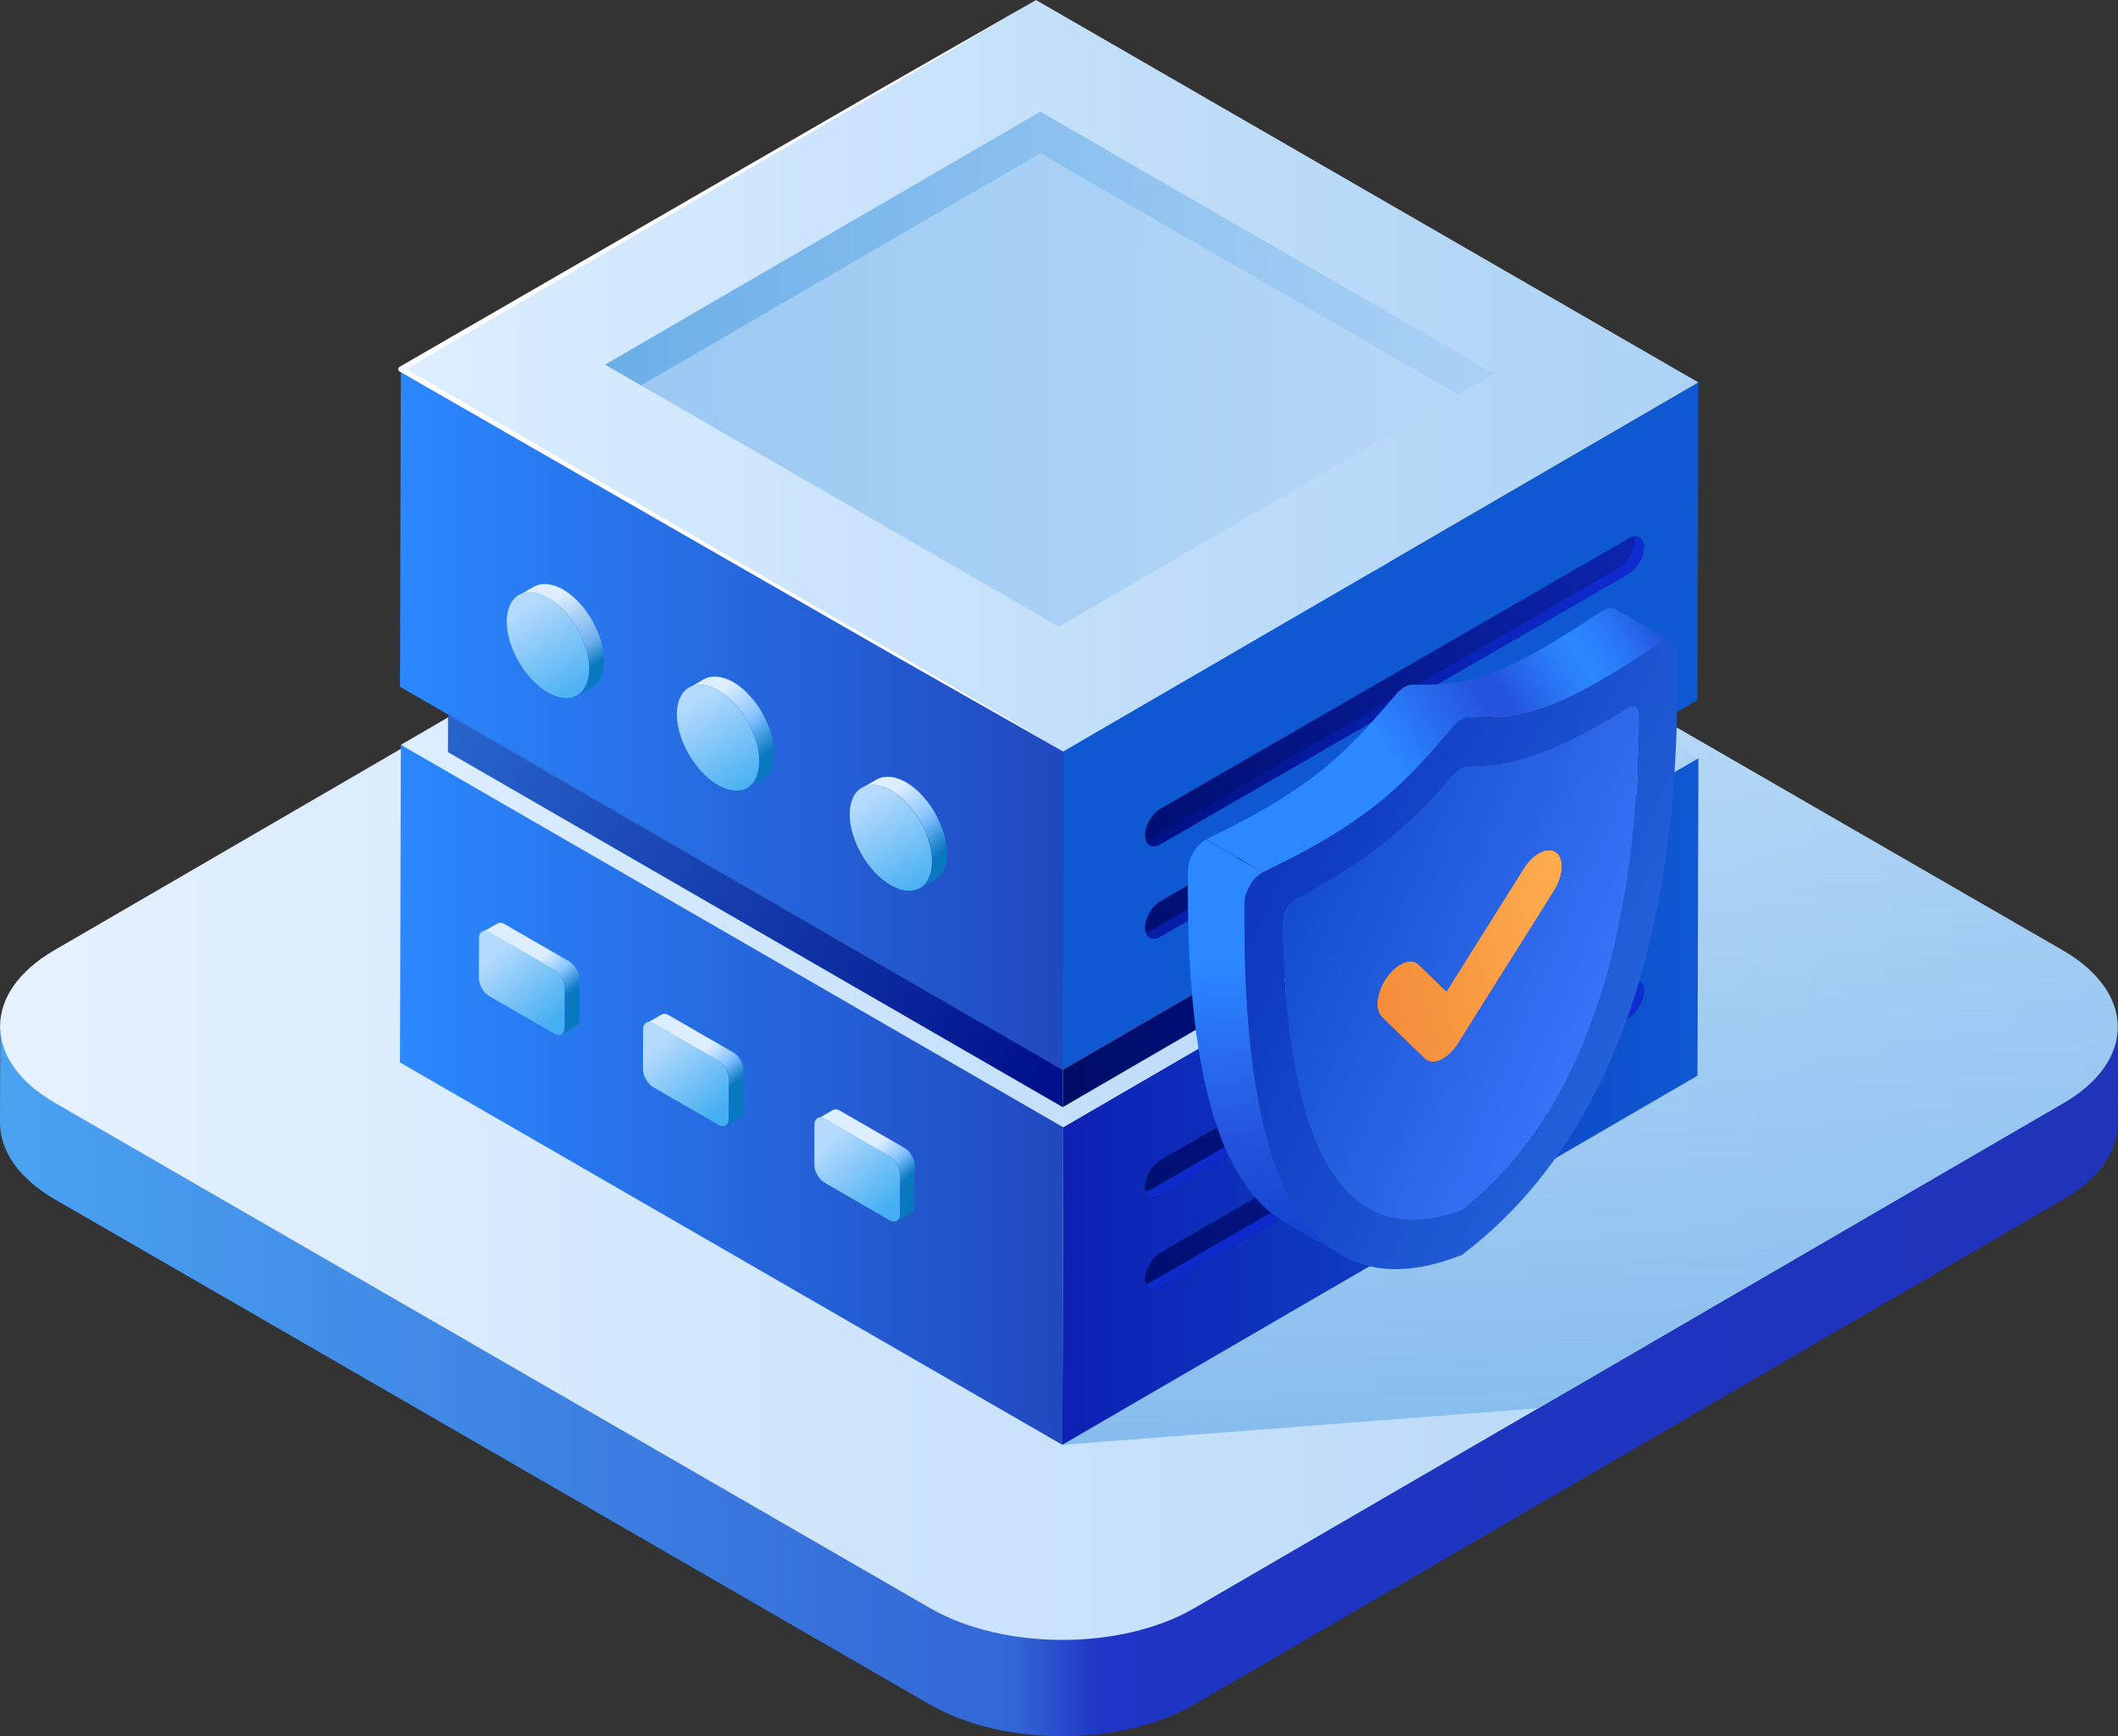 <svg width="122" height="100" viewBox="0 0 122 100" fill="none" xmlns="http://www.w3.org/2000/svg">
<rect x="0" y="0" width="122" height="100" fill="#333333" stroke="none"/>
<path d="M121.976 59.351C121.976 59.406 121.968 59.458 121.964 59.513C121.96 59.56 121.953 59.608 121.949 59.655C121.941 59.71 121.933 59.761 121.925 59.817C121.917 59.864 121.905 59.912 121.893 59.959C121.882 60.01 121.87 60.062 121.854 60.117C121.842 60.164 121.826 60.212 121.81 60.259C121.795 60.31 121.779 60.362 121.759 60.413C121.743 60.461 121.724 60.504 121.708 60.551C121.688 60.607 121.664 60.662 121.641 60.713C121.621 60.757 121.601 60.804 121.577 60.847C121.55 60.903 121.522 60.954 121.494 61.009C121.471 61.053 121.447 61.096 121.423 61.14C121.388 61.203 121.344 61.266 121.305 61.329C121.281 61.369 121.258 61.404 121.23 61.444C121.182 61.515 121.131 61.582 121.08 61.653C121.056 61.685 121.036 61.712 121.013 61.744C120.926 61.854 120.831 61.961 120.732 62.068C120.709 62.095 120.681 62.123 120.653 62.151C120.574 62.233 120.495 62.312 120.408 62.392C120.369 62.427 120.329 62.462 120.29 62.502C120.239 62.549 120.187 62.593 120.136 62.636C120.089 62.676 120.037 62.719 119.99 62.759C119.935 62.802 119.879 62.846 119.82 62.889C119.769 62.928 119.713 62.968 119.662 63.008C119.603 63.051 119.54 63.094 119.48 63.134C119.425 63.173 119.366 63.213 119.311 63.248C119.247 63.292 119.18 63.331 119.117 63.371C119.034 63.422 118.955 63.473 118.868 63.525L68.784 92.628C68.551 92.762 68.306 92.888 68.061 93.007C67.994 93.038 67.931 93.07 67.864 93.102C67.639 93.204 67.41 93.303 67.177 93.394C67.145 93.406 67.117 93.417 67.086 93.429C66.833 93.524 66.576 93.611 66.316 93.694C66.134 93.749 65.948 93.8 65.763 93.852C65.621 93.891 65.482 93.931 65.34 93.966C65.147 94.014 64.945 94.053 64.748 94.093C64.602 94.12 64.46 94.156 64.313 94.18C64.254 94.191 64.191 94.199 64.132 94.207C63.887 94.247 63.638 94.282 63.389 94.314C63.318 94.322 63.243 94.334 63.172 94.341C63.03 94.357 62.884 94.365 62.742 94.377C62.501 94.397 62.26 94.416 62.015 94.424C61.861 94.432 61.703 94.436 61.549 94.436C61.352 94.436 61.158 94.44 60.961 94.436C60.795 94.436 60.633 94.428 60.467 94.424C60.285 94.416 60.103 94.409 59.922 94.397C59.756 94.385 59.59 94.373 59.424 94.357C59.243 94.341 59.065 94.322 58.887 94.298C58.725 94.278 58.567 94.254 58.409 94.231C58.22 94.199 58.03 94.168 57.841 94.132C57.691 94.105 57.544 94.073 57.394 94.041C57.169 93.99 56.948 93.935 56.727 93.879C56.585 93.84 56.439 93.808 56.3 93.765C56.225 93.741 56.15 93.718 56.071 93.694C55.85 93.623 55.633 93.552 55.42 93.473C55.356 93.449 55.293 93.429 55.234 93.406C55.041 93.331 54.851 93.248 54.665 93.165C54.575 93.125 54.476 93.086 54.385 93.042C54.112 92.912 53.852 92.778 53.599 92.632L3.187 63.529C1.07 62.305 0.012 60.701 0.016 59.098L1.10111e-05 64.658C-0.004 66.261 1.054 67.865 3.171 69.089L53.583 98.192C53.836 98.338 54.101 98.476 54.373 98.602C54.464 98.646 54.559 98.681 54.65 98.725C54.812 98.796 54.969 98.871 55.135 98.934C55.163 98.946 55.195 98.954 55.222 98.966C55.285 98.989 55.349 99.009 55.408 99.033C55.621 99.112 55.838 99.187 56.059 99.254C56.135 99.277 56.21 99.301 56.285 99.325C56.336 99.341 56.383 99.356 56.435 99.372C56.526 99.396 56.62 99.416 56.711 99.439C56.932 99.499 57.153 99.554 57.379 99.601C57.438 99.613 57.497 99.633 57.556 99.645C57.643 99.664 57.734 99.676 57.825 99.692C58.014 99.728 58.204 99.763 58.394 99.791C58.468 99.803 58.544 99.818 58.623 99.83C58.706 99.842 58.792 99.846 58.875 99.858C59.053 99.882 59.231 99.901 59.412 99.917C59.499 99.925 59.582 99.937 59.669 99.945C59.748 99.953 59.831 99.953 59.91 99.957C60.092 99.969 60.273 99.98 60.455 99.984C60.546 99.984 60.637 99.996 60.727 100C60.799 100 60.874 100 60.945 100C61.142 100 61.336 100 61.533 100C61.632 100 61.727 100 61.825 100C61.885 100 61.94 99.992 61.999 99.988C62.244 99.976 62.485 99.961 62.726 99.941C62.825 99.933 62.923 99.933 63.018 99.921C63.066 99.917 63.113 99.909 63.156 99.905C63.227 99.897 63.302 99.889 63.373 99.878C63.622 99.846 63.871 99.814 64.116 99.771C64.175 99.759 64.238 99.751 64.298 99.743C64.325 99.739 64.357 99.736 64.385 99.728C64.503 99.708 64.614 99.676 64.728 99.653C64.93 99.613 65.127 99.574 65.324 99.526C65.467 99.491 65.605 99.451 65.747 99.412C65.933 99.36 66.118 99.309 66.3 99.254C66.339 99.242 66.379 99.234 66.418 99.218C66.639 99.147 66.857 99.068 67.07 98.989C67.102 98.977 67.129 98.966 67.161 98.95C67.394 98.859 67.623 98.76 67.848 98.657C67.915 98.626 67.978 98.594 68.045 98.563C68.294 98.444 68.539 98.318 68.772 98.184L118.856 69.081C118.9 69.057 118.943 69.029 118.987 69.002C119.026 68.978 119.066 68.951 119.105 68.927C119.172 68.887 119.236 68.844 119.299 68.804C119.358 68.765 119.413 68.725 119.472 68.69C119.536 68.646 119.595 68.607 119.654 68.564C119.709 68.524 119.761 68.484 119.816 68.445C119.871 68.402 119.931 68.358 119.986 68.315C120.037 68.275 120.085 68.232 120.136 68.192C120.187 68.149 120.239 68.102 120.29 68.058C120.31 68.038 120.333 68.022 120.353 68.003C120.373 67.987 120.389 67.967 120.408 67.948C120.491 67.868 120.574 67.786 120.649 67.707C120.677 67.679 120.705 67.651 120.728 67.624C120.827 67.517 120.922 67.406 121.009 67.3C121.009 67.296 121.017 67.292 121.021 67.284C121.04 67.26 121.056 67.233 121.076 67.209C121.127 67.142 121.179 67.071 121.226 67C121.254 66.96 121.277 66.925 121.301 66.885C121.34 66.822 121.38 66.759 121.419 66.696C121.431 66.68 121.443 66.66 121.451 66.644C121.467 66.617 121.479 66.593 121.491 66.565C121.518 66.51 121.546 66.459 121.573 66.403C121.597 66.36 121.617 66.313 121.637 66.269C121.66 66.214 121.684 66.159 121.704 66.107C121.712 66.084 121.724 66.06 121.735 66.036C121.743 66.013 121.751 65.993 121.759 65.969C121.779 65.918 121.795 65.866 121.81 65.815C121.826 65.768 121.838 65.72 121.854 65.673C121.87 65.622 121.882 65.57 121.893 65.515C121.901 65.487 121.909 65.46 121.913 65.432C121.913 65.412 121.917 65.393 121.921 65.373C121.929 65.317 121.941 65.266 121.945 65.211C121.953 65.163 121.957 65.116 121.964 65.069C121.968 65.013 121.972 64.962 121.976 64.907C121.976 64.875 121.98 64.844 121.984 64.812C121.984 64.781 121.984 64.749 121.984 64.717L122 59.157C122 59.221 121.996 59.284 121.992 59.347L121.976 59.351Z" fill="url(#paint0_linear_697_14601)"/>
<path d="M118.813 54.735C123.023 57.163 123.043 61.104 118.864 63.533L68.78 92.635C64.598 95.064 57.797 95.064 53.587 92.635L3.175 63.533C-1.035 61.104 -1.054 57.163 3.124 54.735L53.208 25.632C57.39 23.203 64.191 23.203 68.401 25.632L118.813 54.735Z" fill="url(#paint1_linear_697_14601)"/>
<path d="M118.864 63.533L88.617 81.109L61.19 83.221L86.342 35.989L118.813 54.739C123.023 57.167 123.046 61.104 118.864 63.536V63.533Z" fill="url(#paint2_linear_697_14601)"/>
<path d="M61.241 64.927L97.831 43.666L97.779 61.957L61.19 83.217L61.241 64.927Z" fill="url(#paint3_linear_697_14601)"/>
<path d="M23.09 42.9L59.68 21.64L97.829 43.666L61.239 64.927L23.09 42.9Z" fill="url(#paint4_linear_697_14601)"/>
<path d="M61.24 64.927L61.189 83.218L23.039 61.195L23.09 42.9L61.24 64.927Z" fill="url(#paint5_linear_697_14601)"/>
<path d="M61.219 61.617L94.993 41.992L94.989 44.14L61.215 63.77L61.219 61.617Z" fill="url(#paint6_linear_697_14601)"/>
<path d="M25.807 41.174L59.584 21.549L94.993 41.992L61.219 61.617L25.807 41.174Z" fill="url(#paint7_linear_697_14601)"/>
<path d="M61.219 61.617L61.216 63.77L25.803 43.322L25.807 41.174L61.219 61.617Z" fill="url(#paint8_linear_697_14601)"/>
<path d="M61.241 43.287L97.831 22.026L97.779 40.317L61.19 61.582L61.241 43.287Z" fill="url(#paint9_linear_697_14601)"/>
<path d="M23.09 21.264L59.68 0.004L97.829 22.026L61.239 43.287L23.09 21.264Z" fill="url(#paint10_linear_697_14601)"/>
<path d="M59.925 6.437L34.855 21L59.925 35.476L60.995 36.092L86.065 21.525L59.925 6.437Z" fill="url(#paint11_linear_697_14601)"/>
<path d="M86.065 21.525L83.996 22.726L59.925 8.83L36.925 22.196L34.859 21.004L59.925 6.437L86.065 21.525Z" fill="url(#paint12_linear_697_14601)"/>
<path d="M61.24 43.287L61.189 61.582L23.039 39.555L23.09 21.264L61.24 43.287Z" fill="url(#paint13_linear_697_14601)"/>
<path d="M61.24 43.287L51.663 37.846L42.114 32.365L23.015 21.395C22.944 21.351 22.917 21.261 22.96 21.185C22.972 21.162 22.996 21.142 23.015 21.13L41.336 10.543L50.498 5.252L59.684 0L50.573 5.378L41.439 10.717L23.17 21.391V21.126L42.221 32.179L51.746 37.707L61.244 43.279L61.24 43.287Z" fill="white"/>
<path d="M34.776 37.928C34.776 37.889 34.776 37.853 34.772 37.814C34.772 37.798 34.772 37.778 34.768 37.763C34.768 37.755 34.768 37.747 34.768 37.739C34.768 37.727 34.768 37.711 34.768 37.699C34.768 37.66 34.76 37.62 34.756 37.585C34.752 37.545 34.744 37.506 34.74 37.466C34.732 37.427 34.728 37.391 34.72 37.352C34.712 37.312 34.705 37.269 34.697 37.23C34.697 37.214 34.689 37.202 34.685 37.186C34.685 37.178 34.685 37.17 34.677 37.162C34.673 37.143 34.669 37.127 34.665 37.107C34.653 37.064 34.645 37.024 34.633 36.981C34.626 36.949 34.618 36.921 34.606 36.89C34.606 36.886 34.606 36.878 34.602 36.874C34.602 36.87 34.602 36.862 34.598 36.858C34.586 36.819 34.574 36.775 34.559 36.736C34.547 36.696 34.531 36.657 34.515 36.613C34.515 36.605 34.511 36.598 34.507 36.59C34.507 36.586 34.503 36.578 34.499 36.574C34.491 36.55 34.48 36.523 34.472 36.499C34.456 36.459 34.44 36.424 34.424 36.384C34.412 36.357 34.401 36.329 34.389 36.301C34.389 36.297 34.385 36.29 34.381 36.286C34.381 36.282 34.377 36.274 34.373 36.27C34.357 36.23 34.337 36.195 34.322 36.155C34.302 36.112 34.282 36.072 34.262 36.029C34.262 36.021 34.254 36.017 34.254 36.009C34.251 36.001 34.246 35.993 34.243 35.986C34.227 35.954 34.207 35.919 34.191 35.887C34.167 35.847 34.148 35.808 34.124 35.764C34.112 35.745 34.1 35.721 34.089 35.701C34.085 35.693 34.081 35.685 34.077 35.678C34.057 35.642 34.033 35.61 34.014 35.575C33.982 35.524 33.95 35.472 33.919 35.421C33.915 35.413 33.911 35.405 33.903 35.397C33.855 35.326 33.804 35.255 33.753 35.184C33.717 35.137 33.682 35.093 33.646 35.046C33.619 35.01 33.587 34.971 33.555 34.935C33.524 34.9 33.496 34.864 33.465 34.829C33.433 34.793 33.405 34.761 33.374 34.726C33.37 34.722 33.362 34.714 33.358 34.71C33.354 34.706 33.346 34.698 33.342 34.694C33.322 34.671 33.299 34.647 33.279 34.627C33.247 34.592 33.212 34.56 33.18 34.529C33.168 34.517 33.16 34.509 33.149 34.497C33.141 34.489 33.133 34.481 33.125 34.477C33.109 34.461 33.093 34.446 33.078 34.43C33.042 34.398 33.007 34.367 32.971 34.339C32.955 34.327 32.939 34.315 32.923 34.299C32.916 34.291 32.908 34.288 32.9 34.28C32.888 34.272 32.876 34.26 32.864 34.252C32.829 34.224 32.793 34.197 32.762 34.173C32.738 34.153 32.71 34.138 32.687 34.118C32.683 34.118 32.679 34.11 32.675 34.11C32.671 34.11 32.667 34.102 32.663 34.102C32.631 34.078 32.596 34.059 32.56 34.035C32.529 34.015 32.493 33.991 32.461 33.972C32.453 33.968 32.446 33.964 32.438 33.96C32.414 33.944 32.386 33.932 32.363 33.916C32.331 33.901 32.3 33.881 32.264 33.865C32.244 33.853 32.221 33.845 32.201 33.837C32.197 33.837 32.189 33.834 32.185 33.83C32.177 33.83 32.173 33.822 32.165 33.822C32.134 33.806 32.102 33.794 32.071 33.782C32.039 33.77 32.007 33.758 31.976 33.747C31.972 33.747 31.964 33.747 31.96 33.743C31.956 33.743 31.952 33.743 31.944 33.739C31.924 33.731 31.901 33.723 31.881 33.719C31.849 33.707 31.814 33.699 31.782 33.691C31.766 33.691 31.751 33.683 31.735 33.679C31.727 33.679 31.719 33.679 31.715 33.675C31.703 33.675 31.695 33.672 31.683 33.668C31.648 33.66 31.612 33.656 31.581 33.652C31.561 33.652 31.537 33.648 31.518 33.644C31.51 33.644 31.502 33.644 31.494 33.644C31.486 33.644 31.478 33.644 31.474 33.644C31.435 33.644 31.399 33.644 31.364 33.644C31.348 33.644 31.332 33.644 31.316 33.644C31.304 33.644 31.293 33.644 31.281 33.644C31.269 33.644 31.257 33.644 31.241 33.644C31.194 33.648 31.15 33.656 31.103 33.664C31.095 33.664 31.083 33.668 31.075 33.672C31.028 33.683 30.984 33.695 30.941 33.707C30.941 33.707 30.933 33.707 30.929 33.711C30.866 33.735 30.807 33.762 30.747 33.794L29.902 34.284C29.962 34.252 30.021 34.224 30.084 34.201C30.131 34.185 30.179 34.169 30.23 34.157C30.238 34.157 30.25 34.153 30.258 34.149C30.313 34.138 30.376 34.13 30.436 34.126C30.447 34.126 30.459 34.126 30.471 34.126C30.53 34.126 30.59 34.126 30.653 34.126C30.661 34.126 30.669 34.126 30.676 34.126C30.74 34.134 30.807 34.142 30.874 34.157C30.882 34.157 30.886 34.157 30.894 34.161C30.961 34.177 31.032 34.197 31.103 34.221C31.107 34.221 31.111 34.22 31.115 34.224C31.19 34.248 31.265 34.28 31.34 34.315C31.344 34.315 31.352 34.319 31.356 34.323C31.435 34.359 31.51 34.398 31.589 34.446C31.668 34.493 31.747 34.544 31.826 34.596C31.83 34.596 31.834 34.603 31.837 34.603C31.909 34.655 31.984 34.71 32.055 34.765C32.063 34.773 32.071 34.777 32.078 34.785C32.145 34.84 32.213 34.9 32.28 34.963C32.288 34.971 32.296 34.979 32.303 34.986C32.371 35.05 32.438 35.117 32.501 35.184C32.505 35.188 32.513 35.196 32.517 35.2C32.584 35.275 32.651 35.35 32.718 35.429C32.844 35.583 32.967 35.745 33.078 35.914C33.109 35.966 33.141 36.017 33.172 36.069C33.2 36.112 33.228 36.151 33.251 36.195C33.263 36.215 33.275 36.238 33.287 36.258C33.326 36.333 33.37 36.404 33.405 36.479C33.405 36.487 33.413 36.495 33.417 36.503C33.465 36.594 33.508 36.684 33.547 36.779C33.547 36.783 33.551 36.787 33.555 36.795C33.595 36.886 33.63 36.977 33.666 37.068C33.666 37.072 33.67 37.079 33.674 37.083C33.709 37.178 33.741 37.273 33.769 37.368C33.769 37.372 33.769 37.38 33.773 37.383C33.8 37.474 33.824 37.565 33.844 37.656C33.844 37.664 33.848 37.672 33.852 37.68C33.871 37.774 33.891 37.869 33.907 37.96C33.923 38.055 33.934 38.146 33.942 38.24C33.942 38.248 33.942 38.256 33.942 38.264C33.95 38.355 33.954 38.45 33.954 38.536C33.954 38.627 33.95 38.714 33.942 38.797C33.942 38.805 33.942 38.813 33.942 38.821C33.934 38.896 33.923 38.971 33.911 39.042C33.911 39.05 33.911 39.062 33.907 39.07C33.891 39.137 33.875 39.204 33.855 39.267C33.855 39.279 33.848 39.291 33.844 39.303C33.824 39.362 33.8 39.417 33.776 39.472C33.776 39.48 33.773 39.484 33.769 39.492C33.741 39.551 33.709 39.611 33.674 39.662C33.627 39.737 33.571 39.804 33.512 39.863C33.496 39.879 33.484 39.891 33.468 39.907C33.405 39.966 33.342 40.017 33.271 40.057L34.116 39.567C34.187 39.524 34.254 39.472 34.318 39.413C34.333 39.397 34.349 39.386 34.361 39.37C34.42 39.31 34.476 39.243 34.523 39.168C34.555 39.117 34.586 39.062 34.614 39.006C34.614 39.006 34.614 39.006 34.614 39.002C34.614 38.995 34.618 38.991 34.622 38.983C34.638 38.947 34.653 38.912 34.669 38.872C34.677 38.852 34.681 38.833 34.689 38.813C34.689 38.801 34.697 38.789 34.701 38.777C34.701 38.766 34.709 38.758 34.712 38.746C34.724 38.706 34.736 38.667 34.744 38.623C34.744 38.608 34.748 38.592 34.752 38.58C34.752 38.572 34.752 38.56 34.756 38.552C34.756 38.536 34.764 38.525 34.764 38.509C34.772 38.473 34.776 38.434 34.78 38.394C34.78 38.375 34.784 38.351 34.788 38.331C34.788 38.323 34.788 38.315 34.788 38.307C34.788 38.3 34.788 38.288 34.788 38.28C34.788 38.244 34.791 38.205 34.795 38.169C34.795 38.13 34.795 38.094 34.795 38.055C34.795 38.055 34.795 38.051 34.795 38.047C34.795 38.011 34.795 37.976 34.795 37.94L34.776 37.928Z" fill="url(#paint14_linear_697_14601)"/>
<path d="M31.569 34.43C32.88 35.188 33.938 37.016 33.931 38.525C33.927 40.029 32.86 40.633 31.553 39.879C30.246 39.125 29.188 37.293 29.191 35.792C29.195 34.288 30.262 33.679 31.569 34.434V34.43Z" fill="url(#paint15_linear_697_14601)"/>
<path d="M44.575 43.259C44.575 43.22 44.575 43.184 44.571 43.145C44.571 43.129 44.571 43.109 44.567 43.093C44.567 43.086 44.567 43.078 44.567 43.07C44.567 43.058 44.567 43.042 44.567 43.03C44.567 42.991 44.559 42.951 44.555 42.916C44.551 42.876 44.543 42.837 44.539 42.797C44.531 42.758 44.527 42.722 44.519 42.683C44.511 42.643 44.504 42.6 44.496 42.56C44.496 42.545 44.488 42.533 44.484 42.517C44.484 42.509 44.484 42.501 44.476 42.493C44.472 42.474 44.468 42.458 44.464 42.438C44.452 42.395 44.444 42.355 44.432 42.312C44.425 42.28 44.417 42.252 44.405 42.221C44.405 42.217 44.405 42.209 44.401 42.205C44.401 42.201 44.401 42.193 44.397 42.189C44.385 42.15 44.373 42.106 44.357 42.067C44.346 42.027 44.33 41.988 44.314 41.944C44.314 41.937 44.31 41.929 44.306 41.921C44.306 41.917 44.302 41.909 44.298 41.905C44.29 41.881 44.278 41.853 44.27 41.83C44.255 41.79 44.239 41.755 44.223 41.715C44.211 41.688 44.199 41.66 44.188 41.632C44.188 41.629 44.184 41.621 44.18 41.617C44.18 41.613 44.176 41.605 44.172 41.601C44.156 41.561 44.136 41.526 44.12 41.486C44.101 41.443 44.081 41.403 44.061 41.36C44.061 41.352 44.053 41.348 44.053 41.34C44.049 41.332 44.045 41.324 44.041 41.316C44.026 41.285 44.006 41.249 43.99 41.218C43.966 41.178 43.947 41.139 43.923 41.095C43.911 41.076 43.899 41.052 43.887 41.032C43.883 41.024 43.88 41.016 43.876 41.008C43.856 40.973 43.832 40.941 43.812 40.906C43.781 40.855 43.749 40.803 43.718 40.752C43.714 40.744 43.71 40.736 43.702 40.728C43.654 40.657 43.603 40.586 43.552 40.515C43.516 40.468 43.481 40.424 43.445 40.377C43.417 40.341 43.386 40.302 43.354 40.266C43.323 40.231 43.295 40.195 43.263 40.16C43.232 40.124 43.204 40.092 43.173 40.057C43.169 40.053 43.161 40.045 43.157 40.041C43.153 40.037 43.145 40.029 43.141 40.025C43.121 40.002 43.097 39.978 43.078 39.958C43.046 39.923 43.011 39.891 42.979 39.859C42.967 39.848 42.959 39.84 42.947 39.828C42.94 39.82 42.932 39.812 42.924 39.808C42.908 39.792 42.892 39.776 42.876 39.761C42.841 39.729 42.805 39.697 42.77 39.67C42.754 39.658 42.738 39.646 42.722 39.63C42.715 39.623 42.707 39.618 42.699 39.611C42.687 39.603 42.675 39.591 42.663 39.583C42.628 39.555 42.592 39.528 42.56 39.504C42.537 39.484 42.509 39.468 42.485 39.449C42.481 39.449 42.477 39.441 42.474 39.441C42.47 39.441 42.466 39.433 42.462 39.433C42.43 39.409 42.395 39.389 42.359 39.366C42.327 39.346 42.292 39.322 42.26 39.303C42.252 39.299 42.245 39.295 42.237 39.291C42.213 39.275 42.185 39.263 42.161 39.247C42.13 39.231 42.098 39.212 42.063 39.196C42.043 39.184 42.019 39.176 42 39.168C41.996 39.168 41.988 39.164 41.984 39.16C41.976 39.16 41.972 39.153 41.964 39.153C41.932 39.137 41.901 39.125 41.869 39.113C41.838 39.101 41.806 39.089 41.775 39.078C41.771 39.078 41.763 39.078 41.759 39.074C41.755 39.074 41.751 39.074 41.743 39.07C41.723 39.062 41.7 39.054 41.68 39.05C41.648 39.038 41.613 39.03 41.581 39.022C41.565 39.022 41.549 39.014 41.534 39.01C41.526 39.01 41.518 39.01 41.514 39.007C41.502 39.007 41.494 39.002 41.482 38.999C41.447 38.991 41.411 38.987 41.38 38.983C41.36 38.983 41.336 38.979 41.316 38.975C41.309 38.975 41.301 38.975 41.293 38.975C41.285 38.975 41.277 38.975 41.273 38.975C41.233 38.975 41.198 38.975 41.162 38.975C41.147 38.975 41.131 38.975 41.115 38.975C41.103 38.975 41.091 38.975 41.08 38.975C41.068 38.975 41.056 38.975 41.04 38.975C40.993 38.979 40.949 38.987 40.902 38.995C40.894 38.995 40.882 38.998 40.874 39.002C40.827 39.014 40.783 39.026 40.74 39.038C40.74 39.038 40.732 39.038 40.728 39.042C40.665 39.066 40.606 39.093 40.546 39.125L39.701 39.615C39.76 39.583 39.82 39.555 39.883 39.532C39.93 39.516 39.978 39.5 40.029 39.488C40.037 39.488 40.049 39.484 40.057 39.48C40.112 39.468 40.175 39.461 40.234 39.457C40.246 39.457 40.258 39.457 40.27 39.457C40.329 39.457 40.388 39.457 40.452 39.457C40.459 39.457 40.467 39.457 40.475 39.457C40.538 39.465 40.606 39.472 40.673 39.488C40.681 39.488 40.684 39.488 40.692 39.492C40.76 39.508 40.831 39.528 40.902 39.551C40.906 39.551 40.91 39.551 40.914 39.555C40.989 39.579 41.064 39.611 41.139 39.646C41.143 39.646 41.151 39.65 41.154 39.654C41.233 39.69 41.309 39.729 41.388 39.776C41.467 39.824 41.545 39.875 41.624 39.926C41.628 39.926 41.632 39.934 41.636 39.934C41.707 39.986 41.782 40.041 41.853 40.096C41.861 40.104 41.869 40.108 41.877 40.116C41.944 40.171 42.011 40.231 42.079 40.294C42.087 40.302 42.094 40.31 42.102 40.318C42.169 40.381 42.237 40.448 42.3 40.515C42.304 40.519 42.312 40.527 42.316 40.531C42.383 40.606 42.45 40.681 42.517 40.76C42.643 40.914 42.766 41.076 42.876 41.245C42.908 41.297 42.94 41.348 42.971 41.399C42.999 41.443 43.026 41.482 43.05 41.526C43.062 41.545 43.074 41.569 43.086 41.589C43.125 41.664 43.169 41.735 43.204 41.81C43.204 41.818 43.212 41.826 43.216 41.834C43.263 41.925 43.307 42.015 43.346 42.11C43.346 42.114 43.35 42.118 43.354 42.126C43.394 42.217 43.429 42.308 43.465 42.398C43.465 42.402 43.469 42.41 43.473 42.414C43.508 42.509 43.54 42.604 43.568 42.699C43.568 42.703 43.568 42.71 43.571 42.714C43.599 42.805 43.623 42.896 43.642 42.987C43.642 42.995 43.647 43.003 43.65 43.011C43.67 43.105 43.69 43.2 43.706 43.291C43.721 43.386 43.733 43.477 43.741 43.571C43.741 43.579 43.741 43.587 43.741 43.595C43.749 43.686 43.753 43.781 43.753 43.867C43.753 43.958 43.749 44.045 43.741 44.128C43.741 44.136 43.741 44.144 43.741 44.152C43.733 44.227 43.721 44.302 43.71 44.373C43.71 44.381 43.71 44.393 43.706 44.401C43.69 44.468 43.674 44.535 43.654 44.598C43.654 44.61 43.647 44.622 43.642 44.633C43.623 44.693 43.599 44.748 43.575 44.803C43.575 44.811 43.571 44.815 43.568 44.823C43.54 44.882 43.508 44.941 43.473 44.993C43.425 45.068 43.37 45.135 43.311 45.194C43.295 45.21 43.283 45.222 43.267 45.238C43.204 45.297 43.141 45.348 43.07 45.388L43.915 44.898C43.986 44.855 44.053 44.803 44.116 44.744C44.132 44.728 44.148 44.716 44.16 44.701C44.219 44.641 44.274 44.574 44.322 44.499C44.353 44.448 44.385 44.393 44.413 44.337C44.413 44.337 44.413 44.337 44.413 44.333C44.413 44.325 44.417 44.322 44.42 44.314C44.436 44.278 44.452 44.243 44.468 44.203C44.476 44.183 44.48 44.164 44.488 44.144C44.488 44.132 44.496 44.12 44.499 44.108C44.499 44.096 44.507 44.089 44.511 44.077C44.523 44.037 44.535 43.998 44.543 43.954C44.543 43.938 44.547 43.923 44.551 43.911C44.551 43.903 44.551 43.891 44.555 43.883C44.555 43.867 44.563 43.856 44.563 43.84C44.571 43.804 44.575 43.765 44.578 43.725C44.578 43.706 44.582 43.682 44.586 43.662C44.586 43.654 44.586 43.646 44.586 43.638C44.586 43.63 44.586 43.619 44.586 43.611C44.586 43.575 44.59 43.536 44.594 43.5C44.594 43.461 44.594 43.425 44.594 43.386C44.594 43.386 44.594 43.382 44.594 43.378C44.594 43.342 44.594 43.307 44.594 43.271L44.575 43.259Z" fill="url(#paint16_linear_697_14601)"/>
<path d="M41.368 39.765C42.679 40.523 43.737 42.351 43.729 43.859C43.725 45.364 42.659 45.968 41.352 45.214C40.045 44.46 38.986 42.627 38.99 41.127C38.994 39.622 40.06 39.014 41.368 39.769V39.765Z" fill="url(#paint17_linear_697_14601)"/>
<path d="M54.53 49.029C54.53 48.989 54.53 48.954 54.526 48.914C54.526 48.898 54.526 48.879 54.522 48.863C54.522 48.855 54.522 48.847 54.522 48.839C54.522 48.827 54.522 48.811 54.522 48.8C54.522 48.76 54.514 48.721 54.51 48.685C54.506 48.646 54.498 48.606 54.494 48.567C54.486 48.527 54.482 48.492 54.474 48.452C54.466 48.413 54.459 48.369 54.451 48.33C54.451 48.314 54.443 48.302 54.439 48.286C54.439 48.278 54.439 48.27 54.431 48.263C54.427 48.243 54.423 48.227 54.419 48.207C54.407 48.164 54.399 48.124 54.387 48.081C54.38 48.049 54.372 48.022 54.36 47.99C54.36 47.986 54.36 47.978 54.356 47.974C54.356 47.97 54.356 47.962 54.352 47.959C54.34 47.919 54.328 47.876 54.312 47.836C54.301 47.797 54.285 47.757 54.269 47.714C54.269 47.706 54.265 47.698 54.261 47.69C54.261 47.686 54.257 47.678 54.253 47.674C54.245 47.651 54.233 47.623 54.225 47.599C54.21 47.56 54.194 47.524 54.178 47.485C54.166 47.457 54.154 47.429 54.143 47.402C54.143 47.398 54.139 47.39 54.135 47.386C54.135 47.382 54.131 47.374 54.127 47.37C54.111 47.331 54.091 47.295 54.075 47.256C54.056 47.212 54.036 47.173 54.016 47.129C54.016 47.121 54.008 47.117 54.008 47.109C54.004 47.102 54 47.094 53.996 47.086C53.981 47.054 53.961 47.019 53.945 46.987C53.921 46.948 53.902 46.908 53.878 46.865C53.866 46.845 53.854 46.821 53.842 46.801C53.839 46.794 53.835 46.786 53.831 46.778C53.811 46.742 53.787 46.711 53.767 46.675C53.736 46.624 53.704 46.572 53.673 46.521C53.669 46.513 53.665 46.505 53.657 46.497C53.609 46.426 53.558 46.355 53.507 46.284C53.471 46.237 53.436 46.193 53.4 46.146C53.373 46.11 53.341 46.071 53.309 46.035C53.278 46 53.25 45.964 53.218 45.929C53.187 45.893 53.159 45.862 53.128 45.826C53.124 45.822 53.116 45.814 53.112 45.81C53.108 45.806 53.1 45.798 53.096 45.794C53.076 45.771 53.053 45.747 53.033 45.727C53.001 45.692 52.966 45.66 52.934 45.629C52.922 45.617 52.914 45.609 52.903 45.597C52.895 45.589 52.887 45.581 52.879 45.577C52.863 45.562 52.847 45.546 52.831 45.53C52.796 45.498 52.76 45.467 52.725 45.439C52.709 45.427 52.693 45.415 52.677 45.4C52.669 45.392 52.662 45.388 52.654 45.38C52.642 45.372 52.63 45.36 52.618 45.352C52.583 45.325 52.547 45.297 52.516 45.273C52.492 45.254 52.464 45.238 52.441 45.218C52.437 45.218 52.433 45.21 52.429 45.21C52.425 45.21 52.421 45.202 52.417 45.202C52.385 45.178 52.35 45.159 52.314 45.135C52.282 45.115 52.247 45.092 52.215 45.072C52.208 45.068 52.2 45.064 52.192 45.06C52.168 45.044 52.14 45.032 52.117 45.017C52.085 45.001 52.053 44.981 52.018 44.965C51.998 44.953 51.974 44.946 51.955 44.938C51.951 44.938 51.943 44.934 51.939 44.93C51.931 44.93 51.927 44.922 51.919 44.922C51.888 44.906 51.856 44.894 51.824 44.882C51.793 44.87 51.761 44.859 51.73 44.847C51.726 44.847 51.718 44.847 51.714 44.843C51.71 44.843 51.706 44.843 51.698 44.839C51.678 44.831 51.655 44.823 51.635 44.819C51.603 44.807 51.568 44.799 51.536 44.791C51.52 44.791 51.505 44.784 51.489 44.78C51.481 44.78 51.473 44.78 51.469 44.776C51.457 44.776 51.449 44.772 51.437 44.768C51.402 44.76 51.366 44.756 51.335 44.752C51.315 44.752 51.291 44.748 51.272 44.744C51.264 44.744 51.256 44.744 51.248 44.744C51.24 44.744 51.232 44.744 51.228 44.744C51.188 44.744 51.153 44.744 51.117 44.744C51.102 44.744 51.086 44.744 51.07 44.744C51.058 44.744 51.046 44.744 51.035 44.744C51.023 44.744 51.011 44.744 50.995 44.744C50.948 44.748 50.904 44.756 50.857 44.764C50.849 44.764 50.837 44.768 50.829 44.772C50.782 44.784 50.738 44.795 50.695 44.807C50.695 44.807 50.687 44.807 50.683 44.811C50.62 44.835 50.561 44.863 50.501 44.894L49.656 45.384C49.715 45.352 49.775 45.325 49.838 45.301C49.885 45.285 49.933 45.269 49.984 45.258C49.992 45.258 50.004 45.254 50.012 45.25C50.067 45.238 50.13 45.23 50.189 45.226C50.201 45.226 50.213 45.226 50.225 45.226C50.284 45.226 50.343 45.226 50.407 45.226C50.414 45.226 50.422 45.226 50.43 45.226C50.493 45.234 50.561 45.242 50.628 45.258C50.636 45.258 50.64 45.258 50.648 45.261C50.715 45.277 50.786 45.297 50.857 45.321C50.861 45.321 50.865 45.321 50.869 45.325C50.944 45.348 51.019 45.38 51.094 45.415C51.098 45.415 51.106 45.419 51.11 45.423C51.189 45.459 51.264 45.498 51.343 45.546C51.422 45.593 51.501 45.645 51.58 45.696C51.584 45.696 51.587 45.704 51.591 45.704C51.663 45.755 51.737 45.81 51.809 45.866C51.816 45.873 51.824 45.877 51.832 45.885C51.899 45.941 51.967 46 52.034 46.063C52.042 46.071 52.05 46.079 52.057 46.087C52.124 46.15 52.192 46.217 52.255 46.284C52.259 46.288 52.267 46.296 52.271 46.3C52.338 46.375 52.405 46.45 52.472 46.529C52.598 46.683 52.721 46.845 52.831 47.015C52.863 47.066 52.895 47.117 52.926 47.169C52.954 47.212 52.981 47.252 53.005 47.295C53.017 47.315 53.029 47.339 53.041 47.358C53.08 47.433 53.124 47.504 53.159 47.579C53.159 47.587 53.167 47.595 53.171 47.603C53.218 47.694 53.262 47.785 53.301 47.88C53.301 47.883 53.305 47.887 53.309 47.895C53.349 47.986 53.384 48.077 53.42 48.168C53.42 48.172 53.424 48.18 53.428 48.184C53.463 48.278 53.495 48.373 53.523 48.468C53.523 48.472 53.523 48.48 53.526 48.484C53.554 48.575 53.578 48.665 53.598 48.756C53.598 48.764 53.602 48.772 53.605 48.78C53.625 48.875 53.645 48.969 53.661 49.06C53.677 49.155 53.688 49.246 53.696 49.341C53.696 49.349 53.696 49.356 53.696 49.364C53.704 49.455 53.708 49.55 53.708 49.637C53.708 49.727 53.704 49.814 53.696 49.897C53.696 49.905 53.696 49.913 53.696 49.921C53.688 49.996 53.677 50.071 53.665 50.142C53.665 50.15 53.665 50.162 53.661 50.17C53.645 50.237 53.629 50.304 53.609 50.367C53.609 50.379 53.602 50.391 53.598 50.403C53.578 50.462 53.554 50.517 53.531 50.573C53.531 50.581 53.526 50.584 53.523 50.592C53.495 50.652 53.463 50.711 53.428 50.762C53.38 50.837 53.325 50.904 53.266 50.964C53.25 50.979 53.238 50.991 53.222 51.007C53.159 51.066 53.096 51.117 53.025 51.157L53.87 50.667C53.941 50.624 54.008 50.573 54.072 50.513C54.087 50.498 54.103 50.486 54.115 50.47C54.174 50.411 54.23 50.344 54.277 50.269C54.309 50.217 54.34 50.162 54.368 50.107C54.368 50.107 54.368 50.107 54.368 50.103C54.368 50.095 54.372 50.091 54.376 50.083C54.391 50.047 54.407 50.012 54.423 49.972C54.431 49.953 54.435 49.933 54.443 49.913C54.443 49.901 54.451 49.889 54.455 49.878C54.455 49.866 54.462 49.858 54.466 49.846C54.478 49.806 54.49 49.767 54.498 49.724C54.498 49.708 54.502 49.692 54.506 49.68C54.506 49.672 54.506 49.66 54.51 49.653C54.51 49.637 54.518 49.625 54.518 49.609C54.526 49.574 54.53 49.534 54.534 49.495C54.534 49.475 54.538 49.451 54.541 49.431C54.541 49.423 54.541 49.416 54.541 49.408C54.541 49.4 54.541 49.388 54.541 49.38C54.541 49.344 54.545 49.305 54.549 49.27C54.549 49.23 54.549 49.194 54.549 49.155C54.549 49.155 54.549 49.151 54.549 49.147C54.549 49.111 54.549 49.076 54.549 49.041L54.53 49.029Z" fill="url(#paint18_linear_697_14601)"/>
<path d="M51.323 45.534C52.634 46.292 53.692 48.12 53.684 49.629C53.681 51.133 52.614 51.737 51.307 50.983C50 50.229 48.941 48.397 48.945 46.896C48.949 45.392 50.016 44.784 51.323 45.538V45.534Z" fill="url(#paint19_linear_697_14601)"/>
<path d="M93.805 31.018C94.291 30.738 94.69 30.963 94.694 31.523C94.694 32.084 94.299 32.771 93.813 33.051L66.848 48.618C66.358 48.902 65.963 48.673 65.959 48.112C65.955 47.552 66.35 46.868 66.84 46.584L93.805 31.018Z" fill="url(#paint20_linear_697_14601)"/>
<path d="M94.695 31.523C94.695 32.084 94.3 32.767 93.815 33.051L66.849 48.618C66.442 48.851 66.107 48.736 65.996 48.381C66.091 48.369 66.198 48.33 66.304 48.27L93.27 32.704C93.755 32.42 94.154 31.736 94.154 31.176C94.154 31.073 94.142 30.986 94.119 30.907C94.458 30.856 94.699 31.089 94.699 31.527L94.695 31.523Z" fill="url(#paint21_linear_697_14601)"/>
<path d="M93.805 36.345C94.291 36.065 94.69 36.29 94.694 36.85C94.694 37.411 94.299 38.098 93.813 38.379L66.848 53.945C66.358 54.229 65.963 54 65.959 53.44C65.955 52.879 66.35 52.196 66.84 51.911L93.805 36.345Z" fill="url(#paint22_linear_697_14601)"/>
<path d="M94.695 36.85C94.695 37.411 94.3 38.094 93.815 38.379L66.849 53.945C66.442 54.178 66.107 54.063 65.996 53.708C66.091 53.696 66.198 53.657 66.304 53.597L93.27 38.031C93.755 37.747 94.154 37.064 94.154 36.503C94.154 36.4 94.142 36.313 94.119 36.234C94.458 36.183 94.699 36.416 94.699 36.854L94.695 36.85Z" fill="url(#paint23_linear_697_14601)"/>
<path d="M93.805 51.256C94.291 50.975 94.69 51.2 94.694 51.761C94.694 52.322 94.299 53.009 93.813 53.289L66.848 68.856C66.358 69.14 65.963 68.911 65.959 68.35C65.955 67.79 66.35 67.106 66.84 66.822L93.805 51.256Z" fill="url(#paint24_linear_697_14601)"/>
<path d="M94.695 51.761C94.695 52.322 94.3 53.005 93.815 53.289L66.849 68.856C66.442 69.089 66.107 68.974 65.996 68.619C66.091 68.607 66.198 68.567 66.304 68.508L93.27 52.942C93.755 52.658 94.154 51.974 94.154 51.414C94.154 51.311 94.142 51.224 94.119 51.145C94.458 51.094 94.699 51.327 94.699 51.765L94.695 51.761Z" fill="url(#paint25_linear_697_14601)"/>
<path d="M93.805 56.583C94.291 56.302 94.69 56.527 94.694 57.088C94.694 57.649 94.299 58.336 93.813 58.616L66.848 74.183C66.358 74.467 65.963 74.238 65.959 73.677C65.955 73.116 66.35 72.433 66.84 72.149L93.805 56.583Z" fill="url(#paint26_linear_697_14601)"/>
<path d="M94.695 57.088C94.695 57.649 94.3 58.332 93.815 58.616L66.849 74.183C66.442 74.415 66.107 74.301 65.996 73.946C66.091 73.934 66.198 73.894 66.304 73.835L93.27 58.269C93.755 57.984 94.154 57.301 94.154 56.741C94.154 56.638 94.142 56.551 94.119 56.472C94.458 56.421 94.699 56.654 94.699 57.092L94.695 57.088Z" fill="url(#paint27_linear_697_14601)"/>
<path d="M33.363 56.373C33.363 56.373 33.363 56.354 33.363 56.346C33.363 56.338 33.363 56.326 33.363 56.318C33.363 56.306 33.363 56.298 33.363 56.286C33.363 56.275 33.363 56.267 33.359 56.255C33.359 56.243 33.359 56.235 33.355 56.223C33.355 56.212 33.351 56.204 33.347 56.192C33.347 56.18 33.343 56.172 33.34 56.16C33.34 56.148 33.336 56.14 33.332 56.129C33.332 56.121 33.328 56.113 33.324 56.105C33.324 56.105 33.324 56.101 33.324 56.097C33.324 56.085 33.316 56.077 33.312 56.065C33.312 56.053 33.304 56.046 33.3 56.034C33.3 56.022 33.292 56.014 33.288 56.002C33.288 55.994 33.28 55.982 33.276 55.974C33.276 55.967 33.272 55.963 33.269 55.955C33.269 55.955 33.269 55.951 33.269 55.947C33.264 55.935 33.261 55.927 33.257 55.919C33.253 55.907 33.245 55.9 33.241 55.888C33.233 55.876 33.229 55.864 33.221 55.852C33.213 55.84 33.209 55.828 33.201 55.817C33.201 55.817 33.201 55.813 33.197 55.809C33.197 55.809 33.197 55.801 33.19 55.797C33.174 55.773 33.162 55.749 33.146 55.726C33.134 55.71 33.122 55.69 33.111 55.674C33.103 55.663 33.095 55.651 33.083 55.639C33.075 55.631 33.067 55.619 33.059 55.611C33.051 55.603 33.043 55.592 33.035 55.584C33.028 55.576 33.02 55.568 33.012 55.556C33.004 55.548 33 55.54 32.992 55.536C32.984 55.528 32.976 55.52 32.968 55.513C32.961 55.505 32.953 55.497 32.941 55.489C32.933 55.481 32.925 55.473 32.913 55.465C32.909 55.465 32.905 55.457 32.901 55.453C32.901 55.453 32.893 55.445 32.889 55.445C32.882 55.438 32.874 55.434 32.862 55.426C32.854 55.418 32.846 55.414 32.834 55.406C32.826 55.402 32.818 55.394 32.81 55.39C32.803 55.386 32.795 55.378 32.787 55.374C32.787 55.374 32.787 55.374 32.783 55.374L29.062 53.226C29.062 53.226 29.051 53.218 29.043 53.214C29.035 53.21 29.027 53.206 29.019 53.202C29.011 53.199 29.003 53.195 28.995 53.191C28.988 53.191 28.98 53.183 28.972 53.179C28.964 53.179 28.956 53.171 28.948 53.171C28.948 53.171 28.948 53.171 28.944 53.171C28.94 53.171 28.932 53.171 28.928 53.167C28.92 53.167 28.913 53.163 28.905 53.159C28.897 53.159 28.889 53.159 28.881 53.155C28.873 53.155 28.865 53.155 28.853 53.151C28.845 53.151 28.841 53.151 28.834 53.151C28.834 53.151 28.834 53.151 28.83 53.151C28.822 53.151 28.81 53.151 28.802 53.151C28.79 53.151 28.782 53.151 28.77 53.151C28.759 53.151 28.747 53.151 28.735 53.155C28.723 53.155 28.707 53.163 28.695 53.167C28.68 53.175 28.664 53.179 28.648 53.191L27.803 53.68C27.83 53.664 27.858 53.653 27.89 53.649C27.921 53.641 27.957 53.641 27.992 53.645C28.028 53.645 28.063 53.657 28.103 53.668C28.142 53.68 28.182 53.7 28.225 53.724L31.945 55.872C31.985 55.895 32.028 55.923 32.064 55.955C32.103 55.986 32.139 56.022 32.175 56.057C32.21 56.097 32.246 56.136 32.277 56.18C32.309 56.223 32.337 56.267 32.364 56.314C32.364 56.314 32.364 56.318 32.368 56.322C32.396 56.369 32.419 56.413 32.439 56.46C32.459 56.508 32.479 56.559 32.494 56.61C32.51 56.662 32.522 56.709 32.53 56.76C32.538 56.812 32.542 56.859 32.542 56.906L32.534 59.201C32.534 59.248 32.53 59.291 32.522 59.331C32.514 59.37 32.502 59.406 32.486 59.438C32.479 59.457 32.463 59.473 32.451 59.493C32.423 59.529 32.396 59.564 32.36 59.584L33.205 59.094C33.241 59.074 33.272 59.039 33.296 59.003C33.296 58.999 33.304 58.995 33.308 58.991C33.316 58.98 33.324 58.964 33.332 58.952C33.336 58.94 33.34 58.932 33.343 58.92C33.343 58.908 33.351 58.901 33.355 58.889C33.355 58.877 33.359 58.869 33.363 58.857C33.363 58.853 33.363 58.849 33.363 58.845C33.363 58.841 33.363 58.837 33.363 58.834C33.363 58.826 33.363 58.814 33.367 58.806C33.367 58.798 33.367 58.786 33.367 58.778C33.367 58.77 33.367 58.758 33.367 58.751C33.367 58.743 33.367 58.731 33.367 58.723L33.375 56.429C33.375 56.421 33.375 56.409 33.375 56.401L33.363 56.373Z" fill="url(#paint28_linear_697_14601)"/>
<path d="M31.918 55.844C32.254 56.038 32.523 56.508 32.523 56.891L32.515 59.185C32.515 59.568 32.242 59.722 31.907 59.529L28.186 57.38C27.851 57.187 27.582 56.721 27.582 56.338L27.59 54.044C27.59 53.66 27.862 53.502 28.198 53.696L31.918 55.844Z" fill="url(#paint29_linear_697_14601)"/>
<path d="M42.822 61.621C42.822 61.621 42.822 61.602 42.822 61.594C42.822 61.586 42.822 61.574 42.822 61.566C42.822 61.554 42.822 61.546 42.822 61.535C42.822 61.523 42.822 61.515 42.818 61.503C42.818 61.503 42.818 61.483 42.814 61.471C42.814 61.459 42.81 61.452 42.806 61.44C42.806 61.428 42.803 61.42 42.799 61.408C42.799 61.396 42.795 61.388 42.791 61.377C42.791 61.369 42.787 61.361 42.783 61.353C42.783 61.353 42.783 61.349 42.783 61.345C42.783 61.333 42.775 61.325 42.771 61.313C42.771 61.302 42.763 61.294 42.759 61.282C42.759 61.27 42.751 61.262 42.747 61.25C42.747 61.242 42.739 61.23 42.735 61.223C42.735 61.215 42.731 61.211 42.727 61.203C42.727 61.203 42.727 61.199 42.727 61.195C42.724 61.183 42.72 61.175 42.716 61.167C42.712 61.156 42.704 61.148 42.7 61.136C42.692 61.124 42.688 61.112 42.68 61.1C42.672 61.088 42.668 61.077 42.66 61.065C42.66 61.065 42.66 61.061 42.656 61.057C42.656 61.057 42.656 61.049 42.648 61.045C42.633 61.021 42.621 60.998 42.605 60.974C42.593 60.958 42.581 60.938 42.569 60.922C42.562 60.911 42.554 60.899 42.542 60.887C42.534 60.879 42.526 60.867 42.518 60.859C42.51 60.851 42.502 60.84 42.495 60.832C42.487 60.824 42.479 60.816 42.471 60.804C42.463 60.796 42.459 60.788 42.451 60.784C42.443 60.776 42.435 60.769 42.427 60.761C42.419 60.753 42.411 60.745 42.4 60.737C42.392 60.729 42.384 60.721 42.372 60.713C42.368 60.713 42.364 60.705 42.36 60.701C42.36 60.701 42.352 60.693 42.348 60.693C42.34 60.685 42.333 60.682 42.321 60.674C42.313 60.666 42.305 60.662 42.293 60.654C42.285 60.65 42.277 60.642 42.269 60.638C42.261 60.634 42.254 60.626 42.246 60.622C42.246 60.622 42.246 60.622 42.242 60.622L38.522 58.474C38.522 58.474 38.51 58.466 38.502 58.462C38.494 58.458 38.486 58.455 38.478 58.45C38.47 58.447 38.462 58.443 38.454 58.439C38.447 58.439 38.439 58.431 38.431 58.427C38.423 58.427 38.415 58.419 38.407 58.419C38.407 58.419 38.407 58.419 38.403 58.419C38.399 58.419 38.391 58.419 38.387 58.415C38.379 58.415 38.371 58.411 38.364 58.407C38.356 58.407 38.348 58.407 38.34 58.403C38.332 58.403 38.324 58.403 38.312 58.399C38.304 58.399 38.3 58.399 38.292 58.399C38.292 58.399 38.292 58.399 38.288 58.399C38.281 58.399 38.269 58.399 38.261 58.399C38.249 58.399 38.241 58.399 38.229 58.399C38.217 58.399 38.206 58.399 38.194 58.403C38.182 58.403 38.166 58.411 38.154 58.415C38.139 58.423 38.123 58.427 38.107 58.439L37.262 58.928C37.289 58.913 37.317 58.901 37.349 58.897C37.38 58.889 37.416 58.889 37.451 58.893C37.487 58.893 37.522 58.905 37.562 58.916C37.601 58.928 37.641 58.948 37.684 58.972L41.404 61.12C41.444 61.144 41.487 61.171 41.523 61.203C41.562 61.234 41.598 61.27 41.633 61.306C41.669 61.345 41.705 61.385 41.736 61.428C41.768 61.471 41.795 61.515 41.823 61.562C41.823 61.562 41.823 61.566 41.827 61.57C41.855 61.617 41.878 61.661 41.898 61.708C41.918 61.756 41.938 61.807 41.953 61.858C41.969 61.91 41.981 61.957 41.989 62.008C41.997 62.06 42.001 62.107 42.001 62.154L41.993 64.449C41.993 64.496 41.989 64.54 41.981 64.579C41.973 64.619 41.961 64.654 41.946 64.686C41.938 64.705 41.922 64.721 41.91 64.741C41.882 64.776 41.855 64.812 41.819 64.832L42.664 64.342C42.7 64.322 42.731 64.287 42.755 64.251C42.755 64.247 42.763 64.243 42.767 64.24C42.775 64.228 42.783 64.212 42.791 64.2C42.795 64.188 42.799 64.18 42.803 64.168C42.803 64.157 42.81 64.149 42.814 64.137C42.814 64.125 42.818 64.117 42.822 64.105C42.822 64.101 42.822 64.097 42.822 64.093C42.822 64.089 42.822 64.085 42.822 64.082C42.822 64.074 42.822 64.062 42.826 64.054C42.826 64.046 42.826 64.034 42.826 64.026C42.826 64.018 42.826 64.007 42.826 63.999C42.826 63.991 42.826 63.979 42.826 63.971L42.834 61.677C42.834 61.669 42.834 61.657 42.834 61.649L42.822 61.621Z" fill="url(#paint30_linear_697_14601)"/>
<path d="M41.371 61.092C41.707 61.286 41.976 61.756 41.976 62.139L41.968 64.433C41.968 64.816 41.695 64.97 41.36 64.776L37.639 62.628C37.304 62.435 37.035 61.969 37.035 61.586L37.043 59.292C37.043 58.908 37.316 58.751 37.651 58.944L41.371 61.092Z" fill="url(#paint31_linear_697_14601)"/>
<path d="M52.685 67.122C52.685 67.122 52.685 67.102 52.685 67.094C52.685 67.087 52.685 67.075 52.685 67.067C52.685 67.055 52.685 67.047 52.685 67.035C52.685 67.023 52.685 67.016 52.682 67.004C52.682 66.992 52.682 66.984 52.678 66.972C52.678 66.96 52.674 66.952 52.67 66.941C52.67 66.929 52.666 66.921 52.662 66.909C52.662 66.897 52.658 66.889 52.654 66.877C52.654 66.869 52.65 66.862 52.646 66.854C52.646 66.854 52.646 66.85 52.646 66.846C52.646 66.834 52.638 66.826 52.634 66.814C52.634 66.802 52.626 66.794 52.622 66.782C52.622 66.771 52.614 66.763 52.611 66.751C52.611 66.743 52.603 66.731 52.599 66.723C52.599 66.715 52.595 66.712 52.591 66.704C52.591 66.704 52.591 66.7 52.591 66.696C52.587 66.684 52.583 66.676 52.579 66.668C52.575 66.656 52.567 66.648 52.563 66.636C52.555 66.625 52.551 66.613 52.543 66.601C52.535 66.589 52.532 66.577 52.524 66.565C52.524 66.565 52.524 66.561 52.52 66.558C52.52 66.558 52.52 66.55 52.512 66.546C52.496 66.522 52.484 66.498 52.468 66.475C52.456 66.459 52.445 66.439 52.433 66.423C52.425 66.411 52.417 66.4 52.405 66.388C52.397 66.38 52.389 66.368 52.381 66.36C52.373 66.352 52.366 66.34 52.358 66.332C52.35 66.325 52.342 66.317 52.334 66.305C52.326 66.297 52.322 66.289 52.314 66.285C52.306 66.277 52.298 66.269 52.291 66.261C52.283 66.253 52.275 66.246 52.263 66.238C52.255 66.23 52.247 66.222 52.235 66.214C52.231 66.214 52.227 66.206 52.224 66.202C52.224 66.202 52.216 66.194 52.212 66.194C52.204 66.186 52.196 66.182 52.184 66.174C52.176 66.166 52.168 66.163 52.156 66.155C52.148 66.151 52.141 66.143 52.133 66.139C52.125 66.135 52.117 66.127 52.109 66.123C52.109 66.123 52.109 66.123 52.105 66.123L48.385 63.975C48.385 63.975 48.373 63.967 48.365 63.963C48.357 63.959 48.349 63.955 48.341 63.951C48.334 63.947 48.326 63.943 48.318 63.939C48.31 63.939 48.302 63.931 48.294 63.928C48.286 63.928 48.278 63.92 48.27 63.92C48.27 63.92 48.27 63.92 48.266 63.92C48.262 63.92 48.255 63.92 48.251 63.916C48.243 63.916 48.235 63.912 48.227 63.908C48.219 63.908 48.211 63.908 48.203 63.904C48.195 63.904 48.187 63.904 48.175 63.9C48.168 63.9 48.164 63.9 48.156 63.9C48.156 63.9 48.156 63.9 48.152 63.9C48.144 63.9 48.132 63.9 48.124 63.9C48.112 63.9 48.104 63.9 48.093 63.9C48.081 63.9 48.069 63.9 48.057 63.904C48.045 63.904 48.029 63.912 48.017 63.916C48.002 63.924 47.986 63.928 47.97 63.939L47.125 64.429C47.153 64.413 47.18 64.401 47.212 64.397C47.243 64.389 47.279 64.39 47.315 64.394C47.35 64.394 47.386 64.405 47.425 64.417C47.465 64.429 47.504 64.449 47.548 64.472L51.268 66.621C51.307 66.644 51.351 66.672 51.386 66.704C51.426 66.735 51.461 66.771 51.497 66.806C51.532 66.846 51.568 66.885 51.599 66.929C51.631 66.972 51.659 67.016 51.686 67.063C51.686 67.063 51.686 67.067 51.69 67.071C51.718 67.118 51.742 67.162 51.761 67.209C51.781 67.256 51.801 67.308 51.817 67.359C51.833 67.41 51.844 67.458 51.852 67.509C51.86 67.561 51.864 67.608 51.864 67.655L51.856 69.95C51.856 69.997 51.852 70.04 51.844 70.08C51.837 70.119 51.825 70.155 51.809 70.186C51.801 70.206 51.785 70.222 51.773 70.242C51.746 70.277 51.718 70.313 51.682 70.332L52.528 69.843C52.563 69.823 52.595 69.788 52.618 69.752C52.618 69.748 52.626 69.744 52.63 69.74C52.638 69.728 52.646 69.713 52.654 69.701C52.658 69.689 52.662 69.681 52.666 69.669C52.666 69.657 52.674 69.649 52.678 69.638C52.678 69.626 52.682 69.618 52.685 69.606C52.685 69.602 52.685 69.598 52.685 69.594C52.685 69.59 52.685 69.586 52.685 69.582C52.685 69.574 52.685 69.562 52.69 69.555C52.69 69.547 52.69 69.535 52.69 69.527C52.69 69.519 52.69 69.507 52.69 69.499C52.69 69.491 52.69 69.48 52.69 69.472L52.697 67.177C52.697 67.169 52.697 67.158 52.697 67.15L52.685 67.122Z" fill="url(#paint32_linear_697_14601)"/>
<path d="M51.241 66.593C51.576 66.787 51.845 67.256 51.845 67.639L51.837 69.934C51.837 70.317 51.564 70.471 51.229 70.277L47.508 68.129C47.173 67.936 46.904 67.47 46.904 67.087L46.912 64.792C46.912 64.409 47.185 64.251 47.52 64.445L51.241 66.593Z" fill="url(#paint33_linear_697_14601)"/>
<mask id="mask0_697_14601" style="mask-type:luminance" maskUnits="userSpaceOnUse" x="80" y="66" width="6" height="4">
<path d="M82.558 66.407C83.644 67.039 84.731 67.667 85.817 68.299C85.311 68.793 84.778 69.258 84.221 69.701L80.963 67.809C81.524 67.367 82.053 66.901 82.558 66.407Z" fill="white"/>
</mask>
<g mask="url(#mask0_697_14601)">
<path d="M84.217 69.705L80.959 67.813C81.532 67.359 82.077 66.881 82.594 66.372L85.852 68.263C85.335 68.769 84.79 69.251 84.217 69.705Z" fill="#5F5F5F"/>
</g>
<mask id="mask1_697_14601" style="mask-type:luminance" maskUnits="userSpaceOnUse" x="79" y="67" width="6" height="4">
<path d="M79.893 68.141C80.236 68.058 80.592 67.947 80.959 67.813L84.217 69.705C83.85 69.839 83.494 69.949 83.151 70.032C82.065 69.4 80.979 68.773 79.893 68.141Z" fill="white"/>
</mask>
<g mask="url(#mask1_697_14601)">
<path d="M82.44 70.178L79.182 68.287C79.486 68.24 79.794 68.172 80.118 68.086L83.376 69.977C83.056 70.064 82.744 70.131 82.44 70.178Z" fill="#5A5A5A"/>
<path d="M83.375 69.973L80.117 68.082C80.39 68.007 80.67 67.916 80.958 67.813L84.216 69.705C83.928 69.811 83.648 69.898 83.375 69.973Z" fill="#5D5D5D"/>
</g>
<mask id="mask2_697_14601" style="mask-type:luminance" maskUnits="userSpaceOnUse" x="82" y="50" width="12" height="19">
<path d="M90.232 50.174C92.187 51.311 92.653 51.58 93.49 52.061C92.333 58.49 89.979 64.236 85.813 68.303C84.727 67.671 83.641 67.043 82.555 66.411C86.721 62.348 89.071 56.598 90.228 50.174H90.232Z" fill="white"/>
</mask>
<g mask="url(#mask2_697_14601)">
<path d="M84.217 69.705L80.959 67.813C81.532 67.359 82.077 66.881 82.594 66.372L85.852 68.263C85.335 68.769 84.79 69.251 84.217 69.705Z" fill="#5F5F5F"/>
<path d="M85.852 68.263L82.594 66.372C82.981 65.993 83.352 65.598 83.707 65.187L86.966 67.079C86.61 67.485 86.239 67.88 85.852 68.263Z" fill="#5D5D5D"/>
<path d="M86.965 67.083L83.707 65.191C83.98 64.879 84.244 64.559 84.497 64.232L87.755 66.123C87.498 66.451 87.238 66.771 86.965 67.083Z" fill="#5A5A5A"/>
<path d="M87.76 66.119L84.502 64.228C84.727 63.935 84.948 63.639 85.157 63.339L88.416 65.231C88.202 65.535 87.985 65.831 87.76 66.119Z" fill="#585858"/>
<path d="M88.416 65.231L85.158 63.339C85.356 63.059 85.549 62.77 85.735 62.478L88.993 64.37C88.807 64.662 88.614 64.946 88.416 65.231Z" fill="#565656"/>
<path d="M88.993 64.374L85.734 62.482C85.916 62.198 86.094 61.91 86.264 61.613L89.522 63.505C89.352 63.797 89.174 64.089 88.993 64.374Z" fill="#535353"/>
<path d="M89.52 63.505L86.262 61.614C86.436 61.313 86.605 61.009 86.767 60.701L90.025 62.593C89.863 62.901 89.694 63.205 89.52 63.505Z" fill="#515151"/>
<path d="M90.03 62.593L86.772 60.701C86.941 60.385 87.103 60.062 87.261 59.734L90.519 61.625C90.361 61.953 90.199 62.273 90.03 62.593Z" fill="#4F4F4F"/>
<path d="M90.516 61.625L87.258 59.734C87.428 59.378 87.594 59.019 87.751 58.656L91.01 60.547C90.852 60.91 90.686 61.27 90.516 61.625Z" fill="#4C4C4C"/>
<path d="M91.008 60.547L87.75 58.656C87.924 58.249 88.094 57.838 88.252 57.424L91.51 59.315C91.348 59.734 91.182 60.144 91.008 60.547Z" fill="#4A4A4A"/>
<path d="M91.516 59.315L88.258 57.424C88.439 56.946 88.613 56.46 88.779 55.967L92.037 57.858C91.871 58.352 91.702 58.837 91.516 59.315Z" fill="#474747"/>
<path d="M92.037 57.858L88.779 55.967C88.977 55.374 89.158 54.77 89.328 54.162L92.586 56.054C92.417 56.666 92.235 57.266 92.037 57.858Z" fill="#454545"/>
<path d="M92.586 56.05L89.328 54.158C89.557 53.329 89.763 52.488 89.944 51.627L93.202 53.518C93.021 54.375 92.815 55.22 92.586 56.05Z" fill="#434343"/>
<path d="M93.205 53.522L89.947 51.631C90.228 50.316 90.453 48.965 90.63 47.591L93.889 49.483C93.711 50.857 93.486 52.203 93.205 53.522Z" fill="#404040"/>
</g>
<mask id="mask3_697_14601" style="mask-type:luminance" maskUnits="userSpaceOnUse" x="90" y="43" width="5" height="10">
<path d="M91.014 43.603C92.1 44.235 93.186 44.862 94.272 45.494C94.126 47.733 93.874 49.933 93.49 52.057C92.653 51.575 92.191 51.307 90.232 50.17C90.615 48.041 90.868 45.842 91.014 43.599V43.603Z" fill="white"/>
</mask>
<g mask="url(#mask3_697_14601)">
<path d="M93.207 53.522L89.949 51.631C90.23 50.316 90.455 48.965 90.632 47.591L93.891 49.483C93.713 50.857 93.488 52.203 93.207 53.522Z" fill="#404040"/>
<path d="M93.891 49.483L90.633 47.591C90.984 44.89 91.146 42.102 91.166 39.287C91.166 39.07 91.091 38.916 90.969 38.844L94.227 40.736C94.349 40.807 94.424 40.961 94.424 41.178C94.404 43.994 94.242 46.782 93.891 49.483Z" fill="#3E3E3E"/>
</g>
<mask id="mask4_697_14601" style="mask-type:luminance" maskUnits="userSpaceOnUse" x="75" y="67" width="9" height="4">
<path d="M79.891 68.141C79.891 68.141 79.923 68.161 79.935 68.168C80.049 68.236 80.164 68.303 80.278 68.366C80.409 68.441 80.535 68.516 80.665 68.591C80.752 68.642 80.867 68.71 80.954 68.761C81.044 68.816 81.171 68.887 81.261 68.939C81.352 68.99 81.487 69.069 81.581 69.124C81.676 69.179 81.811 69.254 81.905 69.314C82.32 69.555 82.735 69.795 83.145 70.036C81.419 70.463 79.982 70.277 78.797 69.59L75.539 67.699C76.724 68.386 78.161 68.571 79.887 68.145L79.891 68.141Z" fill="white"/>
</mask>
<g mask="url(#mask4_697_14601)">
<path d="M78.801 69.586L75.543 67.695C75.543 67.695 75.575 67.715 75.594 67.722L78.852 69.614C78.852 69.614 78.821 69.594 78.801 69.586Z" fill="#4A4A4A"/>
<path d="M78.852 69.614L75.594 67.722C75.764 67.817 75.937 67.904 76.115 67.979L79.373 69.871C79.195 69.795 79.022 69.709 78.852 69.614Z" fill="#4C4C4C"/>
<path d="M79.375 69.87L76.117 67.979C76.287 68.05 76.461 68.109 76.638 68.165L79.897 70.056C79.719 70.005 79.545 69.941 79.375 69.87Z" fill="#4F4F4F"/>
<path d="M79.895 70.056L76.637 68.165C76.814 68.216 77 68.259 77.186 68.291L80.444 70.182C80.254 70.151 80.073 70.107 79.895 70.056Z" fill="#515151"/>
<path d="M80.446 70.182L77.188 68.291C77.377 68.323 77.571 68.346 77.768 68.358L81.026 70.249C80.829 70.238 80.635 70.214 80.446 70.182Z" fill="#535353"/>
<path d="M81.024 70.249L77.766 68.358C77.979 68.37 78.196 68.374 78.421 68.362L81.679 70.254C81.454 70.265 81.237 70.261 81.024 70.249Z" fill="#565656"/>
<path d="M81.684 70.253L78.426 68.362C78.671 68.35 78.923 68.326 79.18 68.283L82.438 70.174C82.178 70.214 81.929 70.242 81.684 70.253Z" fill="#585858"/>
<path d="M82.438 70.178L79.18 68.287C79.484 68.24 79.792 68.172 80.116 68.086L83.374 69.977C83.054 70.064 82.742 70.131 82.438 70.178Z" fill="#5A5A5A"/>
</g>
<mask id="mask5_697_14601" style="mask-type:luminance" maskUnits="userSpaceOnUse" x="79" y="59" width="4" height="3">
<path d="M82.985 61.049C81.899 60.417 80.813 59.789 79.731 59.157C80.817 59.789 81.903 60.417 82.989 61.049H82.985Z" fill="white"/>
</mask>
<g mask="url(#mask5_697_14601)">
<path d="M82.942 61.065L79.684 59.173C79.684 59.173 79.715 59.161 79.727 59.153C79.774 59.13 79.822 59.106 79.869 59.082C80.023 58.995 80.173 58.877 80.311 58.739L83.57 60.63C83.427 60.769 83.277 60.887 83.127 60.974C83.08 61.001 83.033 61.025 82.985 61.045C82.969 61.053 82.954 61.057 82.942 61.065Z" fill="#888888"/>
</g>
<mask id="mask6_697_14601" style="mask-type:luminance" maskUnits="userSpaceOnUse" x="91" y="39" width="4" height="7">
<path d="M91.164 39.227C92.25 39.859 93.336 40.487 94.422 41.119C94.422 41.139 94.422 41.155 94.422 41.174C94.41 42.623 94.363 44.065 94.272 45.49C93.186 44.859 92.1 44.231 91.014 43.599C91.105 42.173 91.156 40.728 91.164 39.283C91.164 39.263 91.164 39.243 91.164 39.227Z" fill="white"/>
</mask>
<g mask="url(#mask6_697_14601)">
<path d="M93.887 49.483L90.629 47.591C90.98 44.89 91.142 42.102 91.162 39.287C91.162 39.07 91.087 38.916 90.965 38.844L94.223 40.736C94.345 40.807 94.42 40.961 94.42 41.178C94.4 43.994 94.239 46.782 93.887 49.483Z" fill="#3E3E3E"/>
</g>
<mask id="mask7_697_14601" style="mask-type:luminance" maskUnits="userSpaceOnUse" x="90" y="38" width="5" height="4">
<path d="M91.164 39.228C91.152 39.038 91.081 38.908 90.967 38.841L94.225 40.732C94.335 40.799 94.41 40.929 94.422 41.119C93.336 40.487 92.25 39.859 91.164 39.228Z" fill="white"/>
</mask>
<g mask="url(#mask7_697_14601)">
<path d="M93.889 49.483L90.631 47.591C90.982 44.89 91.144 42.102 91.164 39.287C91.164 39.07 91.089 38.916 90.966 38.844L94.225 40.736C94.347 40.807 94.422 40.961 94.422 41.178C94.402 43.994 94.24 46.782 93.889 49.483Z" fill="#3E3E3E"/>
</g>
<mask id="mask8_697_14601" style="mask-type:luminance" maskUnits="userSpaceOnUse" x="90" y="38" width="5" height="3">
<path d="M90.971 38.849L94.229 40.74C94.102 40.665 93.917 40.677 93.711 40.799L90.453 38.908C90.662 38.785 90.844 38.773 90.971 38.849Z" fill="white"/>
</mask>
<g mask="url(#mask8_697_14601)">
<path d="M93.707 40.803L90.449 38.912C90.489 38.888 90.524 38.872 90.56 38.856L93.818 40.748C93.782 40.764 93.743 40.779 93.707 40.803Z" fill="#888888"/>
<path d="M93.821 40.744L90.562 38.852C90.594 38.84 90.622 38.829 90.649 38.821L93.907 40.712C93.88 40.72 93.848 40.732 93.821 40.744Z" fill="#858585"/>
<path d="M93.909 40.716L90.65 38.825C90.674 38.817 90.694 38.813 90.714 38.809L93.972 40.7C93.952 40.7 93.928 40.708 93.909 40.716Z" fill="#818181"/>
<path d="M93.973 40.7L90.715 38.809C90.715 38.809 90.75 38.805 90.77 38.805L94.028 40.696C94.028 40.696 93.993 40.696 93.973 40.7Z" fill="#7E7E7E"/>
<path d="M94.028 40.696L90.769 38.805C90.769 38.805 90.801 38.805 90.817 38.805L94.075 40.696C94.075 40.696 94.043 40.696 94.028 40.696Z" fill="#7A7A7A"/>
<path d="M94.075 40.696L90.816 38.805C90.816 38.805 90.844 38.805 90.86 38.809L94.118 40.7C94.118 40.7 94.09 40.696 94.075 40.696Z" fill="#777777"/>
<path d="M94.114 40.7L90.856 38.809C90.856 38.809 90.883 38.813 90.895 38.817L94.153 40.708C94.153 40.708 94.129 40.7 94.114 40.7Z" fill="#747474"/>
<path d="M94.153 40.712L90.894 38.821C90.894 38.821 90.918 38.829 90.93 38.833L94.188 40.724C94.188 40.724 94.165 40.716 94.153 40.712Z" fill="#707070"/>
<path d="M94.188 40.724L90.93 38.833C90.93 38.833 90.953 38.844 90.965 38.848L94.223 40.74C94.223 40.74 94.2 40.728 94.188 40.724Z" fill="#6D6D6D"/>
<path d="M94.223 40.74L90.965 38.848H90.969L94.227 40.74H94.223Z" fill="#696969"/>
</g>
<path d="M88.639 49.147C89.007 48.934 89.37 48.898 89.634 49.092C90.116 49.443 90.069 50.43 89.52 51.303L83.995 60.097C83.754 60.48 83.442 60.792 83.122 60.978C83.075 61.005 83.027 61.029 82.98 61.049C82.613 61.215 82.277 61.187 82.056 60.974L79.599 58.589C79.165 58.166 79.284 57.143 79.868 56.306C80.105 55.971 80.377 55.714 80.654 55.556C81.057 55.323 81.46 55.303 81.716 55.556L83.316 57.108L87.766 50.028C88.015 49.629 88.327 49.325 88.635 49.147H88.639Z" fill="url(#paint34_linear_697_14601)"/>
<mask id="mask9_697_14601" style="mask-type:luminance" maskUnits="userSpaceOnUse" x="71" y="38" width="23" height="14">
<path d="M74.561 51.852L71.303 49.96C71.844 49.676 72.326 49.411 72.78 49.151C76.678 46.9 78.731 44.748 80.587 42.616C80.682 42.509 80.785 42.422 80.888 42.363C80.99 42.304 81.093 42.272 81.188 42.272C83.052 42.26 85.113 42.035 89.007 39.784C89.461 39.52 89.943 39.231 90.449 38.912L93.707 40.803C93.197 41.123 92.719 41.415 92.265 41.676C88.367 43.927 86.306 44.152 84.446 44.164C84.351 44.164 84.248 44.195 84.146 44.254C84.043 44.314 83.94 44.401 83.846 44.507C81.989 46.639 79.932 48.792 76.038 51.042C75.584 51.307 75.102 51.568 74.561 51.852Z" fill="white"/>
</mask>
<g mask="url(#mask9_697_14601)">
<path d="M74.561 51.852L71.303 49.96C71.844 49.676 72.326 49.411 72.78 49.151C75.355 47.662 77.128 46.217 78.569 44.791L81.828 46.683C80.386 48.108 78.613 49.554 76.038 51.042C75.584 51.307 75.102 51.568 74.561 51.852Z" fill="#888888"/>
<path d="M81.828 46.687L78.57 44.795C79.309 44.065 79.96 43.342 80.588 42.62C80.612 42.592 80.636 42.568 80.659 42.544L83.918 44.436C83.894 44.46 83.87 44.487 83.847 44.511C83.219 45.234 82.567 45.956 81.828 46.687Z" fill="#858585"/>
<path d="M83.92 44.432L80.662 42.541C80.737 42.469 80.812 42.41 80.887 42.363C80.919 42.343 80.95 42.327 80.982 42.316L84.24 44.207C84.209 44.219 84.177 44.235 84.145 44.254C84.07 44.298 83.991 44.357 83.92 44.432Z" fill="#888888"/>
<path d="M84.24 44.207L80.982 42.316C81.01 42.304 81.034 42.296 81.061 42.288L84.32 44.179C84.292 44.187 84.268 44.195 84.24 44.207Z" fill="#858585"/>
<path d="M84.319 44.183L81.061 42.292C81.08 42.288 81.1 42.284 81.12 42.28L84.378 44.172C84.378 44.172 84.338 44.179 84.319 44.183Z" fill="#818181"/>
<path d="M84.379 44.167L81.121 42.276C81.121 42.276 81.157 42.272 81.172 42.272L84.431 44.163C84.431 44.163 84.395 44.163 84.379 44.167Z" fill="#7E7E7E"/>
<path d="M84.43 44.163L81.172 42.272C81.172 42.272 81.18 42.272 81.188 42.272C81.397 42.272 81.606 42.268 81.823 42.256L85.082 44.148C84.864 44.156 84.655 44.16 84.446 44.163C84.442 44.163 84.438 44.163 84.43 44.163Z" fill="#7A7A7A"/>
<path d="M85.078 44.148L81.82 42.256C82.215 42.24 82.622 42.205 83.06 42.138L86.319 44.029C85.88 44.096 85.469 44.132 85.078 44.148Z" fill="#7E7E7E"/>
<path d="M86.321 44.029L83.062 42.138C83.446 42.079 83.848 41.996 84.287 41.877L87.545 43.769C87.106 43.887 86.704 43.97 86.321 44.029Z" fill="#818181"/>
<path d="M87.547 43.773L84.289 41.881C84.822 41.739 85.403 41.541 86.043 41.277L89.301 43.169C88.657 43.433 88.076 43.63 87.547 43.773Z" fill="#858585"/>
<path d="M89.299 43.164L86.041 41.273C86.902 40.918 87.877 40.436 89.007 39.784C89.461 39.52 89.943 39.231 90.448 38.912L93.707 40.803C93.197 41.123 92.719 41.415 92.265 41.676C91.135 42.327 90.16 42.809 89.299 43.164Z" fill="#888888"/>
</g>
<mask id="mask10_697_14601" style="mask-type:luminance" maskUnits="userSpaceOnUse" x="70" y="49" width="9" height="21">
<path d="M78.802 69.586L75.544 67.695C72.029 65.653 70.73 59.185 70.627 51.141C70.623 50.711 70.927 50.178 71.302 49.964L74.56 51.856C74.185 52.073 73.881 52.602 73.885 53.033C73.988 61.076 75.287 67.544 78.802 69.586Z" fill="white"/>
</mask>
<g mask="url(#mask10_697_14601)">
<path d="M78.802 69.586L75.544 67.695C72.029 65.653 70.73 59.185 70.627 51.141C70.627 51.094 70.627 51.046 70.635 50.999L73.893 52.89C73.885 52.938 73.885 52.985 73.885 53.032C73.988 61.076 75.287 67.544 78.802 69.586Z" fill="#585858"/>
<path d="M73.893 52.89L70.635 50.999C70.639 50.967 70.643 50.936 70.651 50.904L73.909 52.796C73.901 52.827 73.897 52.859 73.893 52.89Z" fill="#5C5C5C"/>
<path d="M73.909 52.796L70.65 50.904C70.654 50.877 70.662 50.853 70.67 50.825L73.928 52.717C73.92 52.744 73.916 52.768 73.909 52.796Z" fill="#5F5F5F"/>
<path d="M73.928 52.721L70.67 50.829C70.678 50.805 70.682 50.782 70.69 50.762L73.948 52.654C73.94 52.677 73.932 52.701 73.928 52.721Z" fill="#636363"/>
<path d="M73.953 52.65L70.695 50.758C70.703 50.738 70.711 50.715 70.719 50.695L73.977 52.586C73.969 52.606 73.961 52.63 73.953 52.65Z" fill="#666666"/>
<path d="M73.971 52.587L70.713 50.695C70.721 50.675 70.729 50.656 70.737 50.636L73.995 52.527C73.987 52.547 73.979 52.567 73.971 52.587Z" fill="#696969"/>
<path d="M74 52.527L70.742 50.636C70.75 50.616 70.758 50.596 70.77 50.576L74.028 52.468C74.028 52.468 74.008 52.507 74 52.527Z" fill="#6D6D6D"/>
<path d="M74.028 52.468L70.769 50.576C70.769 50.576 70.789 50.537 70.797 50.517L74.055 52.409C74.055 52.409 74.036 52.448 74.028 52.468Z" fill="#707070"/>
<path d="M74.055 52.409L70.797 50.517C70.797 50.517 70.817 50.478 70.829 50.462L74.087 52.353C74.087 52.353 74.067 52.393 74.055 52.409Z" fill="#747474"/>
<path d="M74.086 52.353L70.828 50.462C70.828 50.462 70.852 50.422 70.864 50.403L74.122 52.294C74.122 52.294 74.098 52.334 74.086 52.353Z" fill="#777777"/>
<path d="M74.121 52.294L70.863 50.403C70.875 50.383 70.891 50.363 70.903 50.343L74.161 52.235C74.161 52.235 74.133 52.275 74.121 52.294Z" fill="#7A7A7A"/>
<path d="M74.162 52.235L70.904 50.343C70.92 50.324 70.936 50.304 70.948 50.28L74.206 52.172C74.19 52.191 74.174 52.211 74.162 52.235Z" fill="#7E7E7E"/>
<path d="M74.205 52.176L70.947 50.284C70.967 50.261 70.983 50.241 71.003 50.217L74.261 52.108C74.241 52.128 74.225 52.152 74.205 52.176Z" fill="#818181"/>
<path d="M74.26 52.108L71.002 50.217C71.026 50.189 71.049 50.162 71.077 50.138L74.335 52.03C74.311 52.053 74.284 52.081 74.26 52.108Z" fill="#858585"/>
<path d="M74.334 52.03L71.076 50.138C71.147 50.067 71.222 50.008 71.301 49.964L74.559 51.856C74.48 51.903 74.405 51.962 74.334 52.03Z" fill="#888888"/>
</g>
<path d="M95.504 37.095C96.147 36.72 96.617 36.985 96.617 37.648V39.074C96.641 45.865 95.859 51.876 94.299 56.934C92.301 63.414 89.047 68.469 84.62 71.963L84.221 72.279L83.822 72.425C79.391 74.044 76.117 72.757 74.087 68.603C72.503 65.357 71.694 60.267 71.674 53.475V52.049C71.67 51.386 72.136 50.58 72.705 50.253L74.016 49.593C74.723 49.238 75.398 48.879 76.026 48.515C79.825 46.32 81.59 44.278 83.146 42.477L83.668 41.877C83.814 41.707 83.976 41.569 84.138 41.478C84.3 41.388 84.458 41.336 84.608 41.336H85.129C86.689 41.336 88.458 41.344 92.257 39.149C92.885 38.785 93.561 38.367 94.267 37.905L95.504 37.095ZM84.217 69.705C91.894 63.647 94.338 52.598 94.421 41.178C94.421 40.74 94.117 40.566 93.742 40.783C93.201 41.123 92.719 41.415 92.265 41.676C88.367 43.927 86.306 44.152 84.446 44.164C84.351 44.164 84.248 44.195 84.146 44.254C84.043 44.314 83.94 44.401 83.845 44.507C81.989 46.639 79.932 48.792 76.038 51.042C75.584 51.307 75.102 51.568 74.596 51.836C74.189 52.069 73.882 52.602 73.889 53.033C74.035 64.326 76.535 72.516 84.221 69.705" fill="url(#paint35_linear_697_14601)"/>
<path d="M93.067 35.101C93.067 35.101 93.067 35.101 93.063 35.101C93.048 35.093 93.028 35.081 93.012 35.077C93.008 35.077 93.004 35.077 92.996 35.073C92.992 35.073 92.984 35.069 92.977 35.066C92.969 35.066 92.961 35.062 92.953 35.058C92.937 35.054 92.921 35.05 92.909 35.046C92.909 35.046 92.901 35.046 92.897 35.046C92.878 35.046 92.854 35.038 92.834 35.038C92.83 35.038 92.826 35.038 92.823 35.038C92.815 35.038 92.807 35.038 92.799 35.038C92.787 35.038 92.775 35.038 92.763 35.038C92.751 35.038 92.743 35.038 92.732 35.038C92.72 35.038 92.708 35.038 92.696 35.038C92.688 35.038 92.684 35.038 92.676 35.038C92.665 35.038 92.649 35.042 92.637 35.046C92.621 35.046 92.605 35.054 92.59 35.058C92.585 35.058 92.578 35.058 92.574 35.058C92.566 35.058 92.554 35.066 92.546 35.069C92.518 35.077 92.491 35.089 92.459 35.097C92.451 35.097 92.443 35.101 92.436 35.105C92.428 35.105 92.424 35.113 92.416 35.117C92.36 35.141 92.309 35.168 92.25 35.2L91.014 36.009C90.307 36.471 89.632 36.89 89.004 37.253C88.881 37.324 88.759 37.391 88.64 37.459C88.601 37.482 88.561 37.502 88.522 37.526C88.443 37.569 88.368 37.612 88.293 37.652C88.245 37.676 88.202 37.699 88.158 37.723C88.091 37.759 88.024 37.794 87.957 37.83C87.91 37.853 87.862 37.877 87.815 37.901C87.752 37.932 87.689 37.964 87.629 37.995C87.582 38.019 87.534 38.043 87.487 38.067C87.428 38.094 87.369 38.126 87.313 38.154C87.266 38.177 87.222 38.197 87.175 38.221C87.12 38.248 87.064 38.272 87.009 38.3C86.962 38.319 86.918 38.339 86.875 38.363C86.82 38.386 86.768 38.41 86.717 38.434C86.674 38.454 86.63 38.473 86.587 38.489C86.535 38.513 86.484 38.533 86.433 38.556C86.397 38.572 86.362 38.588 86.326 38.6C86.204 38.651 86.081 38.698 85.963 38.742C85.947 38.75 85.931 38.754 85.915 38.762C85.809 38.801 85.702 38.841 85.599 38.876C85.58 38.884 85.556 38.892 85.536 38.9C85.425 38.939 85.319 38.971 85.212 39.006C85.189 39.014 85.169 39.018 85.145 39.026C85.046 39.058 84.948 39.085 84.853 39.109C84.845 39.109 84.833 39.113 84.825 39.117C84.742 39.141 84.659 39.16 84.576 39.18C84.553 39.184 84.533 39.192 84.509 39.196C84.45 39.212 84.391 39.224 84.332 39.235C84.304 39.239 84.28 39.247 84.257 39.251C84.197 39.263 84.142 39.275 84.087 39.287C84.067 39.287 84.047 39.295 84.028 39.299C83.953 39.31 83.881 39.322 83.81 39.334C83.799 39.334 83.787 39.334 83.775 39.338C83.704 39.35 83.636 39.358 83.569 39.366C83.55 39.366 83.53 39.37 83.51 39.374C83.435 39.382 83.36 39.389 83.285 39.397C83.277 39.397 83.273 39.397 83.265 39.397C83.198 39.405 83.131 39.409 83.064 39.413C83.044 39.413 83.028 39.413 83.009 39.413C82.938 39.417 82.866 39.421 82.799 39.425C82.479 39.441 82.179 39.437 81.887 39.437H81.366C81.366 39.437 81.346 39.437 81.334 39.437C81.31 39.437 81.283 39.437 81.255 39.445C81.251 39.445 81.243 39.445 81.239 39.445C81.216 39.449 81.188 39.453 81.164 39.461C81.16 39.461 81.156 39.461 81.148 39.465C81.129 39.472 81.105 39.48 81.085 39.488C81.07 39.492 81.058 39.496 81.042 39.504C81.042 39.504 81.034 39.508 81.03 39.508C80.987 39.528 80.939 39.547 80.896 39.575C80.844 39.607 80.789 39.642 80.738 39.682C80.726 39.694 80.71 39.701 80.698 39.713C80.651 39.753 80.603 39.792 80.556 39.84C80.556 39.84 80.548 39.844 80.544 39.847C80.525 39.867 80.505 39.891 80.485 39.911C80.469 39.93 80.45 39.946 80.434 39.966C80.434 39.966 80.434 39.97 80.43 39.974L79.909 40.574C79.802 40.7 79.691 40.827 79.581 40.953C79.573 40.965 79.561 40.973 79.553 40.985C79.431 41.123 79.308 41.265 79.186 41.403C79.182 41.407 79.178 41.415 79.17 41.419C79.044 41.561 78.913 41.703 78.783 41.85C78.771 41.861 78.759 41.873 78.751 41.885C78.617 42.031 78.479 42.181 78.337 42.327C78.195 42.477 78.048 42.627 77.894 42.778C77.875 42.797 77.859 42.813 77.839 42.833C77.792 42.88 77.74 42.928 77.693 42.975C77.669 42.999 77.645 43.022 77.622 43.042C77.555 43.109 77.484 43.172 77.416 43.24C77.412 43.243 77.405 43.248 77.401 43.255C77.326 43.326 77.251 43.398 77.172 43.465C77.148 43.488 77.124 43.508 77.1 43.532C77.045 43.583 76.99 43.63 76.935 43.682C76.907 43.709 76.875 43.733 76.848 43.761C76.793 43.808 76.741 43.856 76.686 43.903C76.654 43.931 76.623 43.954 76.595 43.982C76.536 44.033 76.473 44.085 76.409 44.136C76.382 44.156 76.358 44.179 76.33 44.199C76.244 44.27 76.153 44.345 76.062 44.416C76.046 44.428 76.026 44.444 76.011 44.456C75.936 44.515 75.861 44.574 75.781 44.633C75.75 44.657 75.714 44.685 75.683 44.709C75.62 44.756 75.552 44.807 75.489 44.855C75.454 44.882 75.418 44.91 75.379 44.938C75.311 44.985 75.244 45.036 75.173 45.084C75.138 45.111 75.102 45.135 75.067 45.163C74.984 45.222 74.901 45.281 74.814 45.34C74.79 45.356 74.77 45.372 74.747 45.388C74.64 45.463 74.53 45.538 74.415 45.613C74.383 45.633 74.352 45.656 74.32 45.676C74.237 45.731 74.154 45.786 74.072 45.838C74.028 45.865 73.989 45.893 73.945 45.921C73.866 45.972 73.787 46.02 73.708 46.071C73.665 46.099 73.621 46.126 73.574 46.154C73.487 46.205 73.4 46.26 73.313 46.312C73.274 46.335 73.234 46.359 73.191 46.383C73.061 46.458 72.934 46.537 72.8 46.612C72.172 46.975 71.497 47.334 70.79 47.69L69.478 48.349L72.737 50.241L74.048 49.581C74.755 49.226 75.43 48.867 76.058 48.503C76.192 48.428 76.323 48.349 76.449 48.274C76.488 48.251 76.528 48.227 76.571 48.203C76.658 48.152 76.745 48.097 76.832 48.045C76.875 48.018 76.923 47.99 76.966 47.962C77.045 47.911 77.124 47.864 77.203 47.812C77.247 47.785 77.29 47.757 77.33 47.729C77.416 47.674 77.499 47.619 77.582 47.563C77.614 47.544 77.646 47.52 77.677 47.5C77.788 47.425 77.898 47.35 78.009 47.275C78.033 47.26 78.052 47.244 78.076 47.228C78.163 47.169 78.246 47.109 78.329 47.05C78.364 47.023 78.4 46.999 78.435 46.971C78.502 46.92 78.574 46.873 78.641 46.821C78.676 46.794 78.716 46.766 78.751 46.738C78.819 46.691 78.882 46.639 78.949 46.592C78.98 46.568 79.016 46.541 79.047 46.517C79.126 46.458 79.202 46.399 79.281 46.335C79.296 46.324 79.312 46.308 79.328 46.296C79.419 46.225 79.51 46.15 79.597 46.079C79.624 46.059 79.648 46.035 79.675 46.016C79.739 45.964 79.798 45.913 79.861 45.862C79.893 45.834 79.924 45.81 79.952 45.783C80.007 45.735 80.062 45.688 80.114 45.64C80.145 45.613 80.173 45.589 80.201 45.562C80.256 45.51 80.311 45.463 80.367 45.411C80.39 45.388 80.414 45.368 80.438 45.344C80.517 45.273 80.592 45.202 80.667 45.135C80.671 45.131 80.679 45.127 80.683 45.119C80.754 45.052 80.821 44.989 80.888 44.922C80.912 44.898 80.935 44.874 80.959 44.851C81.006 44.803 81.058 44.756 81.105 44.709C81.117 44.697 81.129 44.685 81.141 44.673C81.148 44.665 81.153 44.661 81.16 44.653C81.314 44.503 81.46 44.353 81.603 44.203C81.745 44.053 81.883 43.907 82.017 43.761C82.029 43.749 82.037 43.737 82.049 43.725C82.183 43.579 82.31 43.437 82.436 43.295C82.44 43.291 82.444 43.283 82.452 43.279C82.578 43.137 82.701 42.999 82.819 42.861C82.819 42.856 82.827 42.853 82.831 42.849C82.835 42.841 82.843 42.837 82.847 42.829C82.957 42.703 83.068 42.576 83.174 42.45L83.696 41.85C83.716 41.83 83.731 41.81 83.751 41.79C83.771 41.771 83.791 41.747 83.81 41.727C83.814 41.723 83.818 41.719 83.822 41.715C83.87 41.668 83.917 41.628 83.964 41.589C83.976 41.577 83.992 41.569 84.004 41.557C84.055 41.518 84.111 41.482 84.162 41.451C84.205 41.423 84.253 41.403 84.296 41.384C84.316 41.376 84.332 41.368 84.351 41.364C84.371 41.356 84.395 41.348 84.415 41.34C84.446 41.332 84.474 41.324 84.505 41.32C84.509 41.32 84.517 41.32 84.521 41.32C84.561 41.316 84.596 41.312 84.632 41.312H85.153C85.445 41.312 85.745 41.312 86.065 41.301C86.136 41.301 86.204 41.293 86.275 41.289C86.294 41.289 86.31 41.289 86.33 41.289C86.397 41.285 86.464 41.281 86.531 41.273C86.539 41.273 86.543 41.273 86.551 41.273C86.626 41.265 86.701 41.257 86.776 41.249C86.796 41.249 86.816 41.245 86.835 41.242C86.903 41.234 86.974 41.222 87.041 41.214C87.049 41.214 87.061 41.214 87.068 41.214H87.076C87.147 41.202 87.222 41.19 87.293 41.178C87.313 41.178 87.333 41.17 87.353 41.166C87.408 41.155 87.467 41.147 87.523 41.131C87.546 41.127 87.574 41.119 87.598 41.115C87.657 41.103 87.716 41.087 87.775 41.076C87.799 41.072 87.819 41.064 87.843 41.06C87.925 41.04 88.004 41.02 88.091 40.997C88.091 40.997 88.095 40.997 88.099 40.997C88.107 40.997 88.111 40.997 88.119 40.993C88.214 40.965 88.312 40.937 88.411 40.91C88.435 40.902 88.455 40.898 88.478 40.89C88.585 40.858 88.692 40.823 88.802 40.783C88.822 40.776 88.846 40.768 88.865 40.76C88.968 40.724 89.075 40.685 89.181 40.645C89.197 40.637 89.213 40.633 89.229 40.625C89.347 40.582 89.466 40.531 89.592 40.483C89.604 40.479 89.62 40.471 89.632 40.468C89.655 40.46 89.679 40.448 89.699 40.44C89.75 40.42 89.801 40.396 89.853 40.373C89.896 40.353 89.939 40.337 89.983 40.317C90.034 40.294 90.09 40.27 90.145 40.246C90.188 40.227 90.236 40.207 90.279 40.187C90.335 40.163 90.39 40.136 90.449 40.108C90.496 40.088 90.54 40.065 90.587 40.041C90.647 40.013 90.706 39.986 90.765 39.954C90.812 39.93 90.856 39.907 90.903 39.883C90.966 39.852 91.026 39.82 91.089 39.788C91.136 39.765 91.183 39.741 91.231 39.717C91.298 39.682 91.365 39.646 91.436 39.611C91.48 39.587 91.523 39.563 91.571 39.539C91.646 39.496 91.725 39.453 91.804 39.409C91.843 39.389 91.879 39.366 91.918 39.346C92.037 39.279 92.159 39.212 92.281 39.141C92.909 38.777 93.585 38.359 94.292 37.897L95.528 37.087C95.583 37.056 95.638 37.028 95.694 37.004C95.709 36.996 95.721 36.992 95.737 36.985C95.765 36.973 95.796 36.965 95.824 36.957C95.84 36.953 95.856 36.949 95.867 36.945C95.883 36.941 95.899 36.937 95.915 36.933C95.934 36.929 95.954 36.925 95.974 36.921C95.986 36.921 95.998 36.921 96.01 36.921C96.033 36.921 96.053 36.921 96.073 36.921C96.081 36.921 96.088 36.921 96.096 36.921C96.124 36.921 96.152 36.921 96.179 36.929C96.179 36.929 96.187 36.929 96.191 36.929C96.215 36.933 96.239 36.941 96.258 36.949C96.266 36.949 96.27 36.953 96.278 36.957C96.302 36.965 96.326 36.977 96.349 36.989L93.091 35.097L93.067 35.101Z" fill="url(#paint36_linear_697_14601)"/>
<path d="M74.091 68.599C72.507 65.353 71.698 60.263 71.678 53.471V52.045C71.674 51.986 71.678 51.923 71.686 51.864C71.686 51.848 71.686 51.836 71.69 51.82C71.69 51.793 71.698 51.765 71.706 51.737C71.706 51.718 71.714 51.698 71.718 51.678C71.718 51.662 71.725 51.643 71.729 51.627C71.737 51.603 71.741 51.575 71.749 51.552C71.753 51.536 71.757 51.524 71.761 51.508C71.769 51.481 71.781 51.453 71.789 51.425C71.793 51.414 71.796 51.402 71.8 51.39C71.816 51.35 71.828 51.315 71.848 51.275C71.848 51.271 71.852 51.264 71.856 51.26C71.871 51.228 71.887 51.192 71.903 51.161C71.907 51.149 71.915 51.141 71.919 51.129C71.935 51.098 71.954 51.066 71.97 51.035C71.97 51.031 71.974 51.023 71.978 51.019C71.998 50.983 72.022 50.948 72.045 50.912C72.053 50.9 72.061 50.892 72.065 50.88C72.081 50.857 72.097 50.833 72.116 50.809C72.124 50.797 72.136 50.782 72.144 50.77C72.16 50.75 72.176 50.73 72.191 50.711C72.203 50.695 72.219 50.679 72.231 50.659C72.243 50.644 72.259 50.628 72.27 50.616C72.294 50.592 72.318 50.565 72.341 50.541C72.353 50.529 72.365 50.517 72.377 50.505C72.424 50.458 72.472 50.419 72.523 50.379C72.531 50.371 72.543 50.367 72.551 50.359C72.602 50.32 72.657 50.28 72.713 50.249L69.455 48.357C69.399 48.389 69.348 48.424 69.293 48.468C69.285 48.476 69.273 48.48 69.265 48.487C69.214 48.527 69.166 48.57 69.119 48.614C69.119 48.614 69.111 48.622 69.107 48.626C69.099 48.634 69.091 48.642 69.083 48.649C69.06 48.673 69.036 48.697 69.012 48.724C69.004 48.732 68.996 48.74 68.989 48.748C68.985 48.756 68.977 48.764 68.973 48.768C68.957 48.784 68.945 48.8 68.933 48.819C68.925 48.831 68.913 48.839 68.906 48.851C68.898 48.859 68.894 48.87 68.886 48.878C68.878 48.89 68.866 48.906 68.858 48.918C68.85 48.926 68.846 48.938 68.838 48.946C68.827 48.961 68.819 48.977 68.807 48.993C68.799 49.005 68.791 49.013 68.787 49.025C68.787 49.029 68.779 49.032 68.779 49.036C68.76 49.064 68.744 49.096 68.724 49.123C68.724 49.123 68.724 49.123 68.724 49.127C68.724 49.131 68.72 49.139 68.716 49.143C68.704 49.167 68.692 49.186 68.68 49.21C68.677 49.218 68.673 49.23 68.665 49.238C68.661 49.25 68.653 49.258 68.649 49.269C68.645 49.277 68.637 49.289 68.633 49.297C68.621 49.321 68.613 49.344 68.602 49.364C68.602 49.368 68.598 49.376 68.594 49.38C68.594 49.38 68.594 49.38 68.594 49.384C68.582 49.416 68.566 49.447 68.554 49.479C68.554 49.483 68.554 49.49 68.55 49.494C68.546 49.506 68.542 49.518 68.538 49.53C68.534 49.546 68.526 49.562 68.523 49.577C68.523 49.589 68.515 49.601 68.511 49.613C68.507 49.629 68.503 49.641 68.499 49.656C68.499 49.664 68.495 49.676 68.491 49.684C68.487 49.7 68.483 49.716 68.479 49.731C68.475 49.751 68.471 49.767 68.467 49.787C68.467 49.794 68.467 49.798 68.463 49.806C68.463 49.818 68.459 49.83 68.455 49.846C68.451 49.873 68.444 49.901 68.44 49.929C68.44 49.937 68.44 49.945 68.436 49.953C68.436 49.96 68.436 49.968 68.436 49.972C68.428 50.035 68.424 50.095 68.424 50.154V51.579C68.448 58.375 69.257 63.465 70.841 66.707C71.682 68.429 72.736 69.661 74 70.396L77.258 72.287C75.995 71.553 74.94 70.325 74.099 68.599H74.091Z" fill="url(#paint37_linear_697_14601)"/>
<path d="M93.706 40.803C94.113 40.566 94.421 40.744 94.417 41.178C94.338 52.598 91.889 63.647 84.212 69.704C76.527 72.516 74.027 64.322 73.881 53.033C73.877 52.602 74.181 52.069 74.556 51.856C75.097 51.572 75.579 51.307 76.033 51.046C79.931 48.795 81.985 46.643 83.841 44.511C83.936 44.404 84.038 44.318 84.141 44.258C84.244 44.199 84.346 44.167 84.441 44.167C86.305 44.156 88.367 43.931 92.261 41.68C92.715 41.415 93.197 41.127 93.702 40.807L93.706 40.803ZM89.52 51.299C90.069 50.43 90.116 49.439 89.634 49.088C89.374 48.898 89.007 48.934 88.639 49.143C88.331 49.321 88.019 49.625 87.77 50.024L83.32 57.104L81.72 55.552C81.46 55.299 81.061 55.315 80.658 55.552C80.385 55.71 80.109 55.967 79.872 56.302C79.287 57.139 79.165 58.162 79.603 58.585L82.06 60.97C82.281 61.183 82.617 61.211 82.984 61.045C83.031 61.021 83.079 60.997 83.126 60.974C83.446 60.788 83.754 60.476 83.999 60.093L89.524 51.299" fill="url(#paint38_linear_697_14601)"/>
<defs>
<linearGradient id="paint0_linear_697_14601" x1="-0.012" y1="79.557" x2="121.984" y2="79.557" gradientUnits="userSpaceOnUse">
<stop stop-color="#4AA3F1"/>
<stop offset="0.48" stop-color="#3266D6"/>
<stop offset="0.52" stop-color="#1E35C5"/>
<stop offset="1" stop-color="#1F34B9"/>
</linearGradient>
<linearGradient id="paint1_linear_697_14601" x1="0.004" y1="59.134" x2="121.984" y2="59.134" gradientUnits="userSpaceOnUse">
<stop stop-color="#E6F2FF"/>
<stop offset="1" stop-color="#ABD2F5"/>
</linearGradient>
<linearGradient id="paint2_linear_697_14601" x1="91.587" y1="83.604" x2="91.587" y2="40.211" gradientUnits="userSpaceOnUse">
<stop stop-color="#85BCED"/>
<stop offset="1" stop-color="#89BEEE" stop-opacity="0"/>
</linearGradient>
<linearGradient id="paint3_linear_697_14601" x1="61.19" y1="63.442" x2="97.831" y2="63.442" gradientUnits="userSpaceOnUse">
<stop stop-color="#0D21B3"/>
<stop offset="1" stop-color="#0E59D1"/>
</linearGradient>
<linearGradient id="paint4_linear_697_14601" x1="23.09" y1="43.283" x2="97.829" y2="43.283" gradientUnits="userSpaceOnUse">
<stop stop-color="#DDEEFF"/>
<stop offset="1" stop-color="#ABD2F5"/>
</linearGradient>
<linearGradient id="paint5_linear_697_14601" x1="23.039" y1="63.059" x2="61.24" y2="63.059" gradientUnits="userSpaceOnUse">
<stop stop-color="#2B88FF"/>
<stop offset="1" stop-color="#2049BF"/>
</linearGradient>
<linearGradient id="paint6_linear_697_14601" x1="61.215" y1="52.879" x2="94.993" y2="52.879" gradientUnits="userSpaceOnUse">
<stop stop-color="#000D66"/>
<stop offset="1" stop-color="#0015AD"/>
</linearGradient>
<linearGradient id="paint7_linear_697_14601" x1="25.807" y1="41.581" x2="94.993" y2="41.581" gradientUnits="userSpaceOnUse">
<stop stop-color="#00118B"/>
<stop offset="1" stop-color="#2C6DDE"/>
</linearGradient>
<linearGradient id="paint8_linear_697_14601" x1="60.181" y1="61.854" x2="25.852" y2="42.526" gradientUnits="userSpaceOnUse">
<stop stop-color="#00118B"/>
<stop offset="1" stop-color="#2864CC"/>
</linearGradient>
<linearGradient id="paint9_linear_697_14601" x1="-217.588" y1="41.802" x2="-217.193" y2="41.802" gradientUnits="userSpaceOnUse">
<stop stop-color="#0D21B3"/>
<stop offset="1" stop-color="#0E59D1"/>
</linearGradient>
<linearGradient id="paint10_linear_697_14601" x1="23.09" y1="21.647" x2="97.829" y2="21.647" gradientUnits="userSpaceOnUse">
<stop stop-color="#DDEEFF"/>
<stop offset="1" stop-color="#ABD2F5"/>
</linearGradient>
<linearGradient id="paint11_linear_697_14601" x1="36.905" y1="21.138" x2="103.26" y2="21.494" gradientUnits="userSpaceOnUse">
<stop stop-color="#9BC9F2"/>
<stop offset="1" stop-color="#C1DEF9"/>
</linearGradient>
<linearGradient id="paint12_linear_697_14601" x1="34.859" y1="14.579" x2="86.784" y2="14.579" gradientUnits="userSpaceOnUse">
<stop stop-color="#6BAFE8"/>
<stop offset="1" stop-color="#ACD2F5"/>
</linearGradient>
<linearGradient id="paint13_linear_697_14601" x1="23.039" y1="41.423" x2="61.24" y2="41.423" gradientUnits="userSpaceOnUse">
<stop stop-color="#2B88FF"/>
<stop offset="1" stop-color="#2049BF"/>
</linearGradient>
<linearGradient id="paint14_linear_697_14601" x1="31.632" y1="34.714" x2="34.049" y2="38.466" gradientUnits="userSpaceOnUse">
<stop stop-color="#DDEEFF"/>
<stop offset="0.73" stop-color="#6BAEED"/>
<stop offset="1" stop-color="#0878BF"/>
</linearGradient>
<linearGradient id="paint15_linear_697_14601" x1="30.226" y1="35.018" x2="33.436" y2="40.16" gradientUnits="userSpaceOnUse">
<stop stop-color="#B4DAFD"/>
<stop offset="1" stop-color="#44AFF2"/>
</linearGradient>
<linearGradient id="paint16_linear_697_14601" x1="40.981" y1="40.242" x2="43.907" y2="43.651" gradientUnits="userSpaceOnUse">
<stop stop-color="#DDEEFF"/>
<stop offset="0.49" stop-color="#8CC6FF"/>
<stop offset="0.56" stop-color="#7DBEFF"/>
<stop offset="1" stop-color="#0878BF"/>
</linearGradient>
<linearGradient id="paint17_linear_697_14601" x1="40.029" y1="40.349" x2="43.239" y2="45.495" gradientUnits="userSpaceOnUse">
<stop stop-color="#B4DAFD"/>
<stop offset="1" stop-color="#44AFF2"/>
</linearGradient>
<linearGradient id="paint18_linear_697_14601" x1="50.94" y1="46.012" x2="53.862" y2="49.416" gradientUnits="userSpaceOnUse">
<stop stop-color="#DDEEFF"/>
<stop offset="0.49" stop-color="#8CC6FF"/>
<stop offset="0.56" stop-color="#7DBEFF"/>
<stop offset="1" stop-color="#0878BF"/>
</linearGradient>
<linearGradient id="paint19_linear_697_14601" x1="49.984" y1="46.118" x2="53.194" y2="51.264" gradientUnits="userSpaceOnUse">
<stop stop-color="#B4DAFD"/>
<stop offset="1" stop-color="#44AFF2"/>
</linearGradient>
<linearGradient id="paint20_linear_697_14601" x1="66.986" y1="47.682" x2="93.587" y2="31.995" gradientUnits="userSpaceOnUse">
<stop stop-color="#000F73"/>
<stop offset="1" stop-color="#0C24AB"/>
</linearGradient>
<linearGradient id="paint21_linear_697_14601" x1="67.074" y1="47.832" x2="93.679" y2="32.141" gradientUnits="userSpaceOnUse">
<stop stop-color="#001287"/>
<stop offset="1" stop-color="#0F2CD1"/>
</linearGradient>
<linearGradient id="paint22_linear_697_14601" x1="66.986" y1="53.009" x2="93.587" y2="37.322" gradientUnits="userSpaceOnUse">
<stop stop-color="#000F73"/>
<stop offset="1" stop-color="#0C24AB"/>
</linearGradient>
<linearGradient id="paint23_linear_697_14601" x1="-217.587" y1="53.159" x2="-217.192" y2="37.47" gradientUnits="userSpaceOnUse">
<stop stop-color="#001287"/>
<stop offset="1" stop-color="#0F2CD1"/>
</linearGradient>
<linearGradient id="paint24_linear_697_14601" x1="66.986" y1="67.92" x2="93.587" y2="52.233" gradientUnits="userSpaceOnUse">
<stop stop-color="#000F73"/>
<stop offset="1" stop-color="#0C24AB"/>
</linearGradient>
<linearGradient id="paint25_linear_697_14601" x1="-217.587" y1="68.07" x2="93.68" y2="52.378" gradientUnits="userSpaceOnUse">
<stop stop-color="#001287"/>
<stop offset="1" stop-color="#0F2CD1"/>
</linearGradient>
<linearGradient id="paint26_linear_697_14601" x1="66.986" y1="73.247" x2="93.587" y2="57.559" gradientUnits="userSpaceOnUse">
<stop stop-color="#000F73"/>
<stop offset="1" stop-color="#0C24AB"/>
</linearGradient>
<linearGradient id="paint27_linear_697_14601" x1="-217.587" y1="73.397" x2="93.68" y2="57.709" gradientUnits="userSpaceOnUse">
<stop stop-color="#001287"/>
<stop offset="1" stop-color="#0F2CD1"/>
</linearGradient>
<linearGradient id="paint28_linear_697_14601" x1="30.844" y1="55.438" x2="32.557" y2="57.432" gradientUnits="userSpaceOnUse">
<stop stop-color="#DDEEFF"/>
<stop offset="0.49" stop-color="#8CC6FF"/>
<stop offset="0.56" stop-color="#7DBEFF"/>
<stop offset="1" stop-color="#0878BF"/>
</linearGradient>
<linearGradient id="paint29_linear_697_14601" x1="28.585" y1="54.885" x2="31.95" y2="58.85" gradientUnits="userSpaceOnUse">
<stop stop-color="#B4DAFD"/>
<stop offset="1" stop-color="#44AFF2"/>
</linearGradient>
<linearGradient id="paint30_linear_697_14601" x1="40.303" y1="60.685" x2="42.016" y2="62.68" gradientUnits="userSpaceOnUse">
<stop stop-color="#DDEEFF"/>
<stop offset="0.49" stop-color="#8CC6FF"/>
<stop offset="0.56" stop-color="#7DBEFF"/>
<stop offset="1" stop-color="#0878BF"/>
</linearGradient>
<linearGradient id="paint31_linear_697_14601" x1="38.038" y1="60.133" x2="41.407" y2="64.098" gradientUnits="userSpaceOnUse">
<stop stop-color="#B4DAFD"/>
<stop offset="1" stop-color="#44AFF2"/>
</linearGradient>
<linearGradient id="paint32_linear_697_14601" x1="50.166" y1="66.186" x2="51.88" y2="68.181" gradientUnits="userSpaceOnUse">
<stop stop-color="#DDEEFF"/>
<stop offset="0.49" stop-color="#8CC6FF"/>
<stop offset="0.56" stop-color="#7DBEFF"/>
<stop offset="1" stop-color="#0878BF"/>
</linearGradient>
<linearGradient id="paint33_linear_697_14601" x1="47.907" y1="65.633" x2="51.276" y2="69.598" gradientUnits="userSpaceOnUse">
<stop stop-color="#B4DAFD"/>
<stop offset="1" stop-color="#44AFF2"/>
</linearGradient>
<linearGradient id="paint34_linear_697_14601" x1="90.788" y1="53.89" x2="76.01" y2="57.413" gradientUnits="userSpaceOnUse">
<stop stop-color="#FEAC4F"/>
<stop offset="1" stop-color="#F18433"/>
</linearGradient>
<linearGradient id="paint35_linear_697_14601" x1="96.195" y1="58.806" x2="73.772" y2="48.916" gradientUnits="userSpaceOnUse">
<stop stop-color="#2565DB"/>
<stop offset="1" stop-color="#0D38BF"/>
</linearGradient>
<linearGradient id="paint36_linear_697_14601" x1="80.201" y1="43.615" x2="94.338" y2="34.654" gradientUnits="userSpaceOnUse">
<stop stop-color="#2B88FF"/>
<stop offset="0.36" stop-color="#2555DE"/>
<stop offset="0.45" stop-color="#2555DE"/>
<stop offset="0.52" stop-color="#2665E8"/>
<stop offset="0.65" stop-color="#297EF8"/>
<stop offset="0.73" stop-color="#2B88FF"/>
<stop offset="0.8" stop-color="#2A82FB"/>
<stop offset="0.88" stop-color="#2874F2"/>
<stop offset="0.98" stop-color="#255CE2"/>
<stop offset="1" stop-color="#2555DE"/>
</linearGradient>
<linearGradient id="paint37_linear_697_14601" x1="72.393" y1="55.41" x2="73.415" y2="72.86" gradientUnits="userSpaceOnUse">
<stop stop-color="#2B88FF"/>
<stop offset="0.56" stop-color="#2555DE"/>
<stop offset="1" stop-color="#0E40CC"/>
</linearGradient>
<linearGradient id="paint38_linear_697_14601" x1="93.359" y1="58.154" x2="75.054" y2="50.196" gradientUnits="userSpaceOnUse">
<stop stop-color="#3A76FA"/>
<stop offset="1" stop-color="#134DCC"/>
</linearGradient>
</defs>
</svg>

